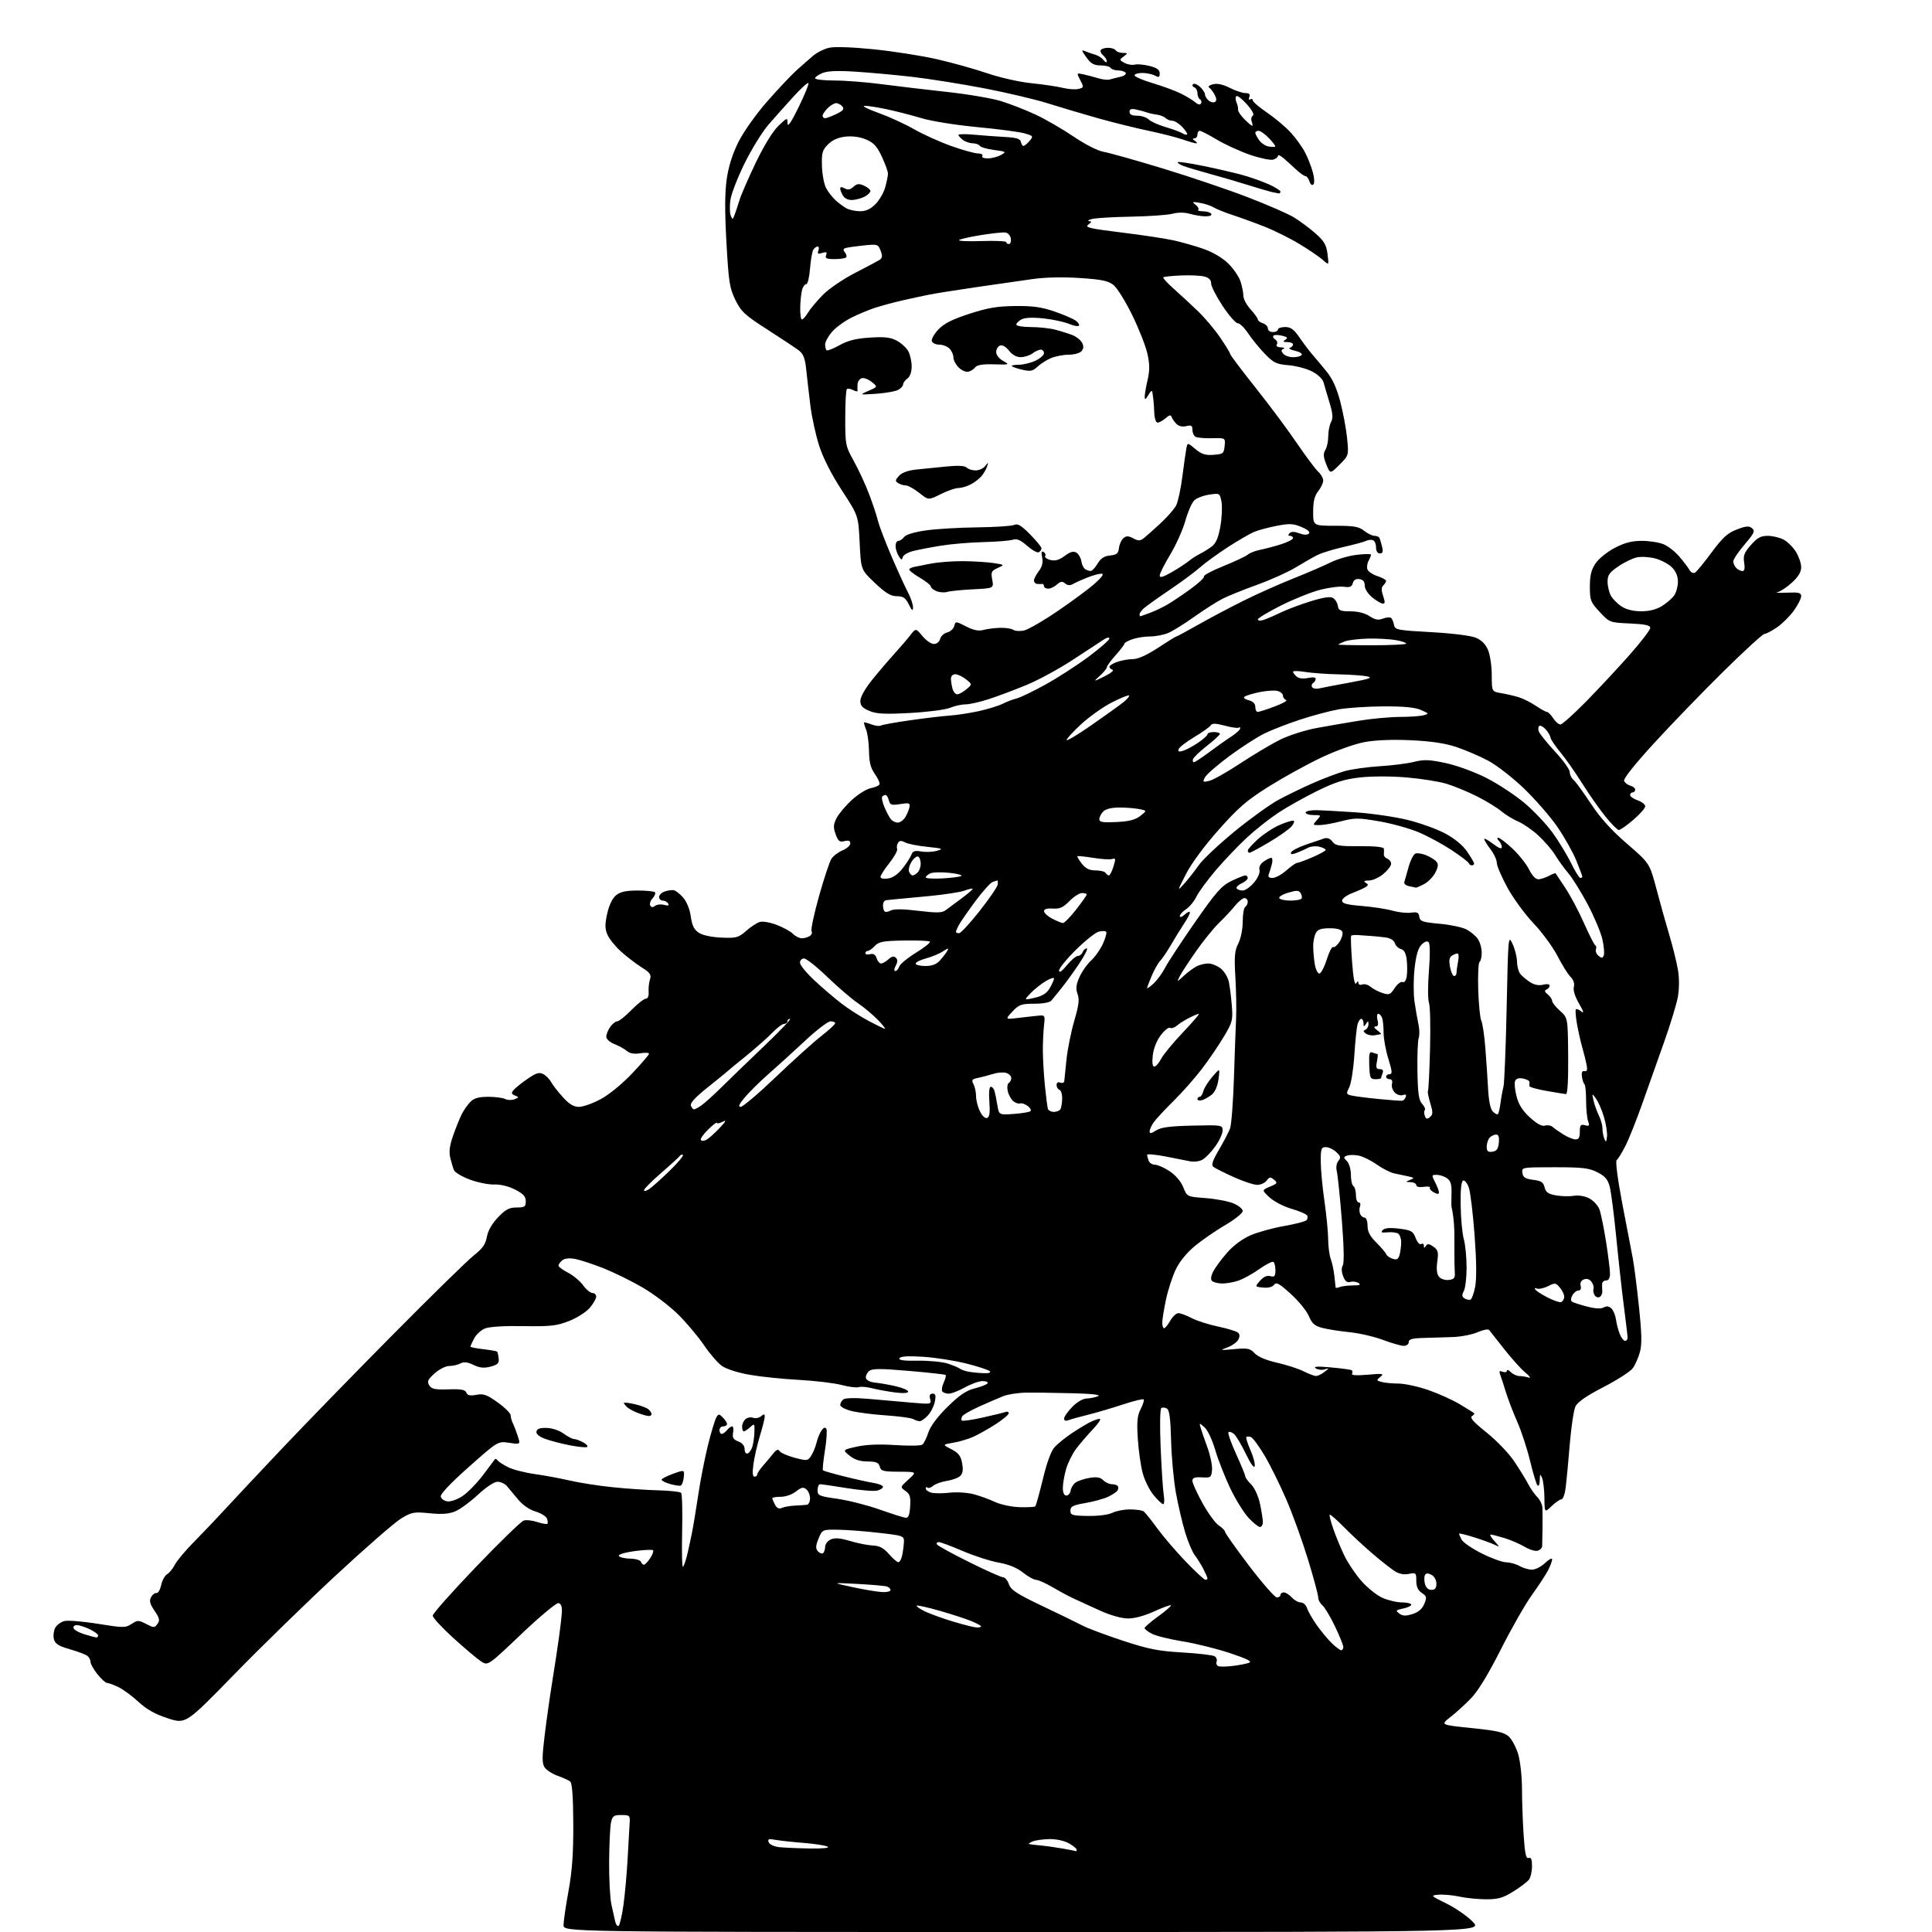 <?xml version="1.0" encoding="UTF-8" standalone="no"?>
<svg 
  version="1.1" 
  xmlns="http://www.w3.org/2000/svg" 
  xmlns:xlink="http://www.w3.org/1999/xlink" 
  xmlns:svg="http://www.w3.org/2000/svg"
  xmlns:rdf="http://www.w3.org/1999/02/22-rdf-syntax-ns#"
  xmlns:cc="http://creativecommons.org/ns#"
  xmlns:dc="http://purl.org/dc/elements/1.1/"
  viewBox="0 0 768 768"
  width="768"
  height="768"
>
<style>svg {background-color: white; }</style>"
<path stroke="none" fill="black" fill-rule="evenodd" d="M406.70,768.00C224.00,768.00 224.00,768.00 224.02,765.25C224.02,763.74 224.91,757.64 225.99,751.70C227.44,743.74 227.94,736.72 227.89,725.00C227.84,714.22 227.44,708.80 226.66,708.17C226.02,707.67 223.75,706.63 221.61,705.88C219.47,705.12 217.15,703.60 216.46,702.50C215.44,700.89 215.46,698.37 216.55,689.50C217.30,683.45 218.64,674.00 219.53,668.50C220.42,663.00 221.62,655.12 222.19,651.00C222.77,646.88 223.30,642.16 223.37,640.53C223.45,638.60 222.97,637.44 222.00,637.25C221.18,637.09 214.53,642.63 207.23,649.58C193.96,662.20 193.96,662.20 191.23,660.43C189.73,659.45 184.79,655.29 180.25,651.17C175.71,647.05 172.00,643.03 172.00,642.25C172.00,641.46 179.72,632.77 189.15,622.93C198.58,613.09 207.14,604.77 208.17,604.45C209.19,604.12 211.63,604.38 213.58,605.03C215.54,605.67 217.34,605.99 217.59,605.74C217.84,605.49 217.76,604.55 217.42,603.65C217.08,602.75 215.02,601.49 212.85,600.84C210.46,600.12 207.74,598.24 205.97,596.08C204.36,594.11 202.35,591.71 201.52,590.75C200.68,589.79 198.99,589.01 197.75,589.02C196.44,589.03 193.20,591.18 190.00,594.16C186.97,596.99 182.94,599.95 181.03,600.75C178.48,601.82 175.73,602.03 170.75,601.54C164.45,600.92 163.62,601.08 159.36,603.69C156.84,605.23 145.26,615.32 133.64,626.10C122.01,636.88 103.81,654.62 93.18,665.53C73.86,685.35 73.86,685.35 66.77,683.07C61.72,681.44 58.36,679.56 55.09,676.55C52.57,674.22 48.97,671.57 47.10,670.66C45.22,669.75 43.20,669.00 42.60,669.00C41.99,669.00 40.26,667.45 38.75,665.55C37.24,663.66 36.00,661.46 36.00,660.68C36.00,659.89 35.44,658.79 34.75,658.24C34.06,657.69 30.92,656.50 27.76,655.60C23.24,654.30 21.90,653.45 21.43,651.57C21.10,650.26 21.33,648.25 21.94,647.10C22.56,645.96 24.20,644.74 25.59,644.39C26.99,644.04 32.99,644.53 38.93,645.49C49.04,647.12 49.89,647.12 52.29,645.55C54.68,643.98 55.06,643.98 58.10,645.55C61.15,647.13 61.43,647.13 62.59,645.54C63.62,644.13 63.42,643.24 61.44,640.32C59.59,637.59 59.27,636.36 60.05,634.90C60.61,633.87 61.57,633.13 62.20,633.26C62.82,633.39 63.66,631.97 64.07,630.09C64.48,628.22 65.53,626.28 66.41,625.79C67.28,625.30 68.68,623.59 69.50,622.00C70.33,620.40 73.81,616.25 77.25,612.78C80.69,609.30 86.20,603.51 89.50,599.91C92.80,596.31 103.14,585.30 112.48,575.43C121.82,565.57 141.72,545.12 156.71,530.00C171.69,514.88 185.95,500.93 188.40,499.00C191.82,496.32 193.01,494.61 193.53,491.69C193.95,489.26 195.56,486.45 197.94,483.94C200.97,480.76 202.39,480.00 205.35,480.00C208.57,480.00 209.00,479.71 209.00,477.52C209.00,475.61 208.02,474.54 204.75,472.87C202.18,471.55 198.92,470.76 196.50,470.86C194.30,470.95 189.94,470.08 186.82,468.92C183.70,467.76 180.83,466.06 180.46,465.15C180.08,464.24 179.41,462.01 178.98,460.20C178.41,457.82 178.74,455.31 180.18,451.24C181.27,448.13 182.83,444.30 183.64,442.74C184.44,441.17 185.98,439.02 187.05,437.95C188.47,436.53 190.38,436.00 194.07,436.00C196.85,436.00 199.89,436.39 200.82,436.87C201.74,437.36 203.40,437.40 204.50,436.98C206.35,436.27 206.37,436.16 204.72,435.49C203.29,434.91 203.18,434.48 204.17,433.30C204.84,432.49 207.32,430.50 209.68,428.87C213.17,426.48 214.35,426.12 215.97,426.98C217.06,427.57 218.45,428.98 219.06,430.11C219.67,431.25 221.76,433.94 223.70,436.09C226.26,438.93 228.03,440.00 230.14,440.00C231.73,440.00 235.61,438.63 238.74,436.95C242.07,435.18 247.27,430.93 251.23,426.76C254.95,422.83 258.00,419.28 258.00,418.87C258.00,418.46 256.41,418.38 254.48,418.70C252.12,419.08 250.38,418.78 249.23,417.80C248.28,416.99 246.04,415.75 244.25,415.04C242.41,414.31 241.00,413.04 241.00,412.10C241.00,411.19 241.70,409.44 242.56,408.22C243.41,407.00 244.67,406.00 245.35,406.00C246.03,406.00 248.57,403.98 251.00,401.50C253.43,399.03 256.00,397.00 256.72,397.00C257.53,397.00 257.96,395.94 257.84,394.25C257.74,392.74 257.98,390.51 258.38,389.30C258.99,387.46 258.43,386.66 255.02,384.51C252.77,383.09 249.07,380.26 246.81,378.21C244.55,376.17 242.13,373.15 241.44,371.49C240.44,369.11 240.43,367.38 241.39,363.12C242.14,359.75 243.46,357.05 244.91,355.87C246.62,354.49 248.85,354.00 253.44,354.00C256.87,354.00 259.97,354.30 260.34,354.67C260.70,355.04 260.28,356.13 259.40,357.11C258.52,358.08 258.11,359.37 258.49,359.99C258.96,360.74 259.57,360.77 260.39,360.09C261.06,359.54 262.66,359.36 263.96,359.70C265.60,360.13 266.10,359.96 265.60,359.16C265.20,358.52 264.23,358.00 263.44,358.00C262.65,358.00 262.00,357.36 262.00,356.57C262.00,355.78 263.01,354.79 264.25,354.37C265.49,353.95 267.11,353.73 267.86,353.87C268.60,354.02 270.28,355.34 271.57,356.82C272.99,358.43 274.20,361.43 274.60,364.32C275.11,367.93 275.91,369.55 277.80,370.79C279.34,371.80 282.87,372.55 286.79,372.71C292.69,372.96 293.54,372.73 296.56,370.08C298.38,368.48 300.81,366.88 301.96,366.51C303.13,366.14 306.09,366.63 308.74,367.65C311.33,368.63 314.24,370.24 315.22,371.22C316.20,372.20 317.79,372.99 318.75,372.98C319.71,372.98 321.12,372.58 321.88,372.10C322.64,371.62 322.96,370.75 322.61,370.18C322.25,369.60 323.58,363.36 325.55,356.31C327.53,349.27 329.75,342.56 330.50,341.40C331.24,340.25 333.23,338.73 334.92,338.03C336.62,337.33 338.00,336.09 338.00,335.27C338.00,334.22 337.33,333.95 335.69,334.36C333.76,334.85 333.18,334.40 332.19,331.64C331.20,328.92 331.26,327.78 332.51,325.28C333.35,323.60 336.06,320.36 338.52,318.08C340.99,315.81 344.37,313.68 346.03,313.34C347.69,313.01 349.29,312.35 349.58,311.86C349.88,311.38 349.09,309.54 347.83,307.76C346.09,305.32 345.51,303.09 345.44,298.52C345.38,295.21 344.86,291.38 344.28,290.00C343.71,288.62 343.34,287.37 343.48,287.22C343.61,287.07 344.95,287.41 346.45,287.98C347.94,288.55 349.59,288.75 350.11,288.43C350.63,288.11 355.88,287.16 361.78,286.32C367.67,285.48 374.75,284.64 377.50,284.46C380.25,284.27 385.45,283.48 389.05,282.69C392.65,281.90 396.92,280.59 398.55,279.77C400.17,278.95 402.66,278.00 404.09,277.66C405.51,277.32 410.68,274.83 415.59,272.12C420.49,269.41 428.21,264.43 432.75,261.04C437.29,257.66 441.00,254.41 441.00,253.83C441.00,253.21 440.08,253.37 438.75,254.24C437.51,255.05 432.00,258.66 426.50,262.26C421.00,265.87 412.68,270.39 408.00,272.31C403.32,274.24 396.61,276.76 393.08,277.91C389.56,279.06 385.38,280.00 383.80,280.00C382.23,280.00 379.46,280.62 377.66,281.37C375.86,282.12 368.72,283.04 361.78,283.42C351.67,283.96 348.46,283.80 345.59,282.60C342.82,281.44 342.00,280.53 342.00,278.59C342.00,277.09 343.89,273.73 346.66,270.29C349.22,267.11 353.17,262.48 355.43,260.00C357.68,257.52 360.55,254.19 361.79,252.59C364.05,249.67 364.05,249.67 366.67,252.84C368.11,254.58 370.17,256.00 371.24,256.00C372.35,256.00 373.41,255.14 373.71,253.99C374.00,252.88 375.27,251.72 376.53,251.40C377.78,251.09 379.04,249.94 379.33,248.86C379.84,246.91 379.90,246.91 384.04,249.02C386.99,250.52 389.01,250.94 390.87,250.43C392.31,250.02 395.30,249.64 397.50,249.57C399.70,249.51 402.06,249.86 402.75,250.35C403.44,250.85 405.34,250.98 406.97,250.66C408.61,250.33 414.75,246.79 420.62,242.78C426.49,238.78 433.14,233.83 435.40,231.79C438.13,229.32 438.95,228.07 437.87,228.04C436.98,228.02 434.50,228.69 432.37,229.53C430.24,230.36 427.68,231.51 426.67,232.08C425.37,232.82 424.43,232.77 423.40,231.92C422.27,230.98 421.58,231.07 420.15,232.36C419.16,233.26 417.59,234.00 416.67,234.00C415.75,234.00 415.00,233.55 415.00,233.00C415.00,232.45 414.66,232.05 414.25,232.12C413.84,232.18 412.94,232.18 412.25,232.12C411.56,232.05 411.01,231.44 411.02,230.75C411.03,230.06 411.90,228.38 412.95,227.02C414.28,225.29 414.68,223.65 414.27,221.61C413.85,219.52 414.02,218.90 414.86,219.41C415.51,219.81 415.78,220.54 415.48,221.04C415.17,221.54 416.10,222.24 417.54,222.60C419.43,223.07 421.01,222.63 423.24,220.98C425.52,219.30 426.73,218.97 427.91,219.71C428.78,220.26 429.66,221.78 429.85,223.10C430.04,224.42 430.72,225.83 431.35,226.23C431.98,226.64 432.97,226.98 433.53,226.98C434.10,226.99 435.35,225.68 436.30,224.06C437.56,221.94 438.94,221.04 441.27,220.81C443.93,220.55 444.55,220.03 444.81,217.82C444.98,216.35 445.78,214.60 446.59,213.92C447.76,212.95 448.58,212.97 450.50,214.00C452.52,215.08 453.23,215.06 454.72,213.90C455.70,213.13 458.68,210.47 461.35,208.00C464.01,205.53 466.80,202.34 467.54,200.92C468.27,199.50 469.39,194.32 470.01,189.42C470.64,184.51 471.35,179.46 471.61,178.19C472.07,175.88 472.07,175.88 475.17,178.49C477.62,180.55 479.14,181.04 482.39,180.80C486.21,180.52 486.52,180.28 486.81,177.28C487.12,174.06 487.12,174.06 481.74,174.20C478.79,174.28 475.83,174.01 475.18,173.61C474.53,173.21 474.00,171.96 474.00,170.83C474.00,169.16 473.55,168.90 471.57,169.39C470.05,169.77 468.59,169.45 467.66,168.52C466.85,167.70 465.98,166.47 465.74,165.77C465.41,164.82 464.79,164.95 463.32,166.25C462.23,167.21 460.82,168.00 460.17,168.00C459.51,168.00 458.94,166.36 458.85,164.25C458.77,162.19 458.61,159.82 458.50,159.00C458.39,158.18 458.21,156.82 458.11,156.00C457.99,155.00 457.45,155.34 456.50,157.00C455.47,158.79 455.06,159.03 455.04,157.83C455.02,156.91 455.52,153.88 456.17,151.10C457.07,147.20 457.05,144.81 456.10,140.55C455.42,137.53 452.70,130.61 450.04,125.18C447.39,119.76 444.04,114.39 442.61,113.27C440.52,111.62 437.87,111.08 429.17,110.51C422.45,110.07 415.31,110.23 410.41,110.94C406.06,111.56 396.20,112.98 388.50,114.09C380.80,115.21 372.25,116.56 369.50,117.10C366.75,117.64 361.80,118.71 358.50,119.47C355.20,120.23 350.43,121.52 347.90,122.33C345.37,123.15 341.04,124.96 338.28,126.36C335.52,127.76 332.08,130.31 330.63,132.03C329.18,133.75 328.00,135.94 328.00,136.91C328.00,137.88 328.25,138.92 328.56,139.23C328.87,139.54 331.18,138.64 333.69,137.24C337.08,135.35 340.22,134.56 345.79,134.20C351.71,133.82 354.01,134.09 356.54,135.45C358.31,136.41 360.36,138.30 361.08,139.65C361.81,141.01 362.40,143.72 362.40,145.68C362.40,147.87 361.75,149.71 360.70,150.48C359.76,151.16 359.00,152.22 359.00,152.83C359.00,153.43 358.10,154.41 356.99,155.00C355.89,155.59 351.95,156.28 348.24,156.53C341.50,156.98 341.50,156.98 345.22,155.37C348.95,153.75 348.95,153.75 346.45,151.78C345.07,150.69 343.28,150.06 342.47,150.37C341.66,150.68 340.95,151.74 340.88,152.72C340.82,153.70 340.82,154.86 340.90,155.29C340.97,155.73 340.18,155.63 339.15,155.08C338.11,154.52 336.98,154.35 336.63,154.70C336.28,155.05 336.00,160.25 336.00,166.25C336.00,176.83 336.11,177.37 339.44,183.34C341.32,186.73 344.06,192.65 345.51,196.50C346.97,200.35 348.53,205.07 348.99,207.00C349.45,208.93 351.85,215.22 354.32,221.00C356.80,226.78 359.77,233.28 360.91,235.46C362.06,237.64 362.97,240.34 362.94,241.46C362.89,243.06 362.52,242.80 361.25,240.25C359.94,237.62 359.04,237.00 356.50,237.00C354.09,237.00 352.08,235.78 347.80,231.75C342.24,226.50 342.24,226.50 341.73,215.75C341.21,204.99 341.21,204.99 334.69,194.99C330.56,188.66 327.24,182.14 325.65,177.24C324.27,172.99 322.68,165.68 322.11,161.00C321.54,156.32 320.80,149.92 320.47,146.77C320.00,142.35 319.32,140.63 317.51,139.27C316.22,138.30 310.61,134.57 305.04,131.00C296.06,125.24 294.62,123.90 292.33,119.24C290.02,114.53 289.65,112.14 288.77,96.38C288.08,83.97 288.11,76.54 288.89,71.15C289.63,66.04 291.19,61.13 293.57,56.38C295.58,52.37 300.54,45.38 304.92,40.38C309.20,35.50 314.45,29.93 316.59,28.00C318.72,26.07 321.73,23.44 323.26,22.14C324.80,20.84 327.67,19.41 329.64,18.97C331.78,18.49 338.94,18.74 347.36,19.60C355.14,20.39 366.45,22.17 372.50,23.55C378.55,24.93 387.52,27.44 392.44,29.12C397.42,30.83 405.16,32.58 409.94,33.07C414.65,33.55 420.30,34.39 422.50,34.93C424.70,35.47 427.50,35.66 428.72,35.35C430.84,34.82 430.88,34.66 429.43,31.87C427.92,28.94 427.92,28.94 430.71,29.56C432.24,29.90 434.89,30.60 436.60,31.12C438.30,31.63 440.33,31.85 441.10,31.61C441.87,31.37 443.76,30.89 445.29,30.55C446.83,30.22 447.81,29.50 447.48,28.97C447.15,28.44 445.81,28.00 444.50,28.00C443.19,28.00 441.84,27.55 441.50,27.00C441.16,26.45 439.36,26.00 437.51,26.00C434.86,26.00 433.65,25.32 431.87,22.82C429.78,19.88 429.75,19.69 431.55,20.43C432.62,20.87 434.40,21.48 435.50,21.79C436.60,22.10 438.05,23.06 438.72,23.92C439.39,24.79 439.95,24.99 439.97,24.37C439.99,23.75 439.33,22.69 438.51,22.01C437.69,21.33 437.27,20.37 437.57,19.89C437.87,19.40 439.19,19.00 440.50,19.00C441.81,19.00 443.16,19.45 443.50,20.00C443.84,20.55 445.10,21.01 446.31,21.03C448.39,21.06 448.41,21.13 446.67,22.45C444.91,23.78 444.93,23.89 447.02,25.01C448.22,25.65 450.05,25.96 451.08,25.69C452.11,25.42 454.76,25.66 456.98,26.22C459.92,26.97 461.00,27.76 461.00,29.16C461.00,30.74 460.66,30.89 459.07,30.04C458.00,29.47 455.75,29.00 454.07,29.00C452.38,29.00 451.00,29.43 451.00,29.96C451.00,30.48 454.26,31.88 458.25,33.07C462.24,34.26 467.30,36.13 469.50,37.23C471.70,38.33 474.24,39.88 475.15,40.68C476.17,41.58 477.04,41.75 477.42,41.13C477.76,40.59 477.58,39.86 477.02,39.51C476.46,39.16 476.00,38.05 476.00,37.02C476.00,36.00 475.44,34.97 474.75,34.72C474.06,34.47 473.83,33.91 474.24,33.48C474.65,33.04 475.89,33.50 476.99,34.49C478.10,35.49 479.00,36.86 479.00,37.53C479.00,38.20 479.66,39.30 480.46,39.96C481.26,40.63 482.38,40.88 482.96,40.53C483.68,40.08 483.65,39.19 482.85,37.69C482.22,36.49 481.23,35.19 480.65,34.82C480.08,34.44 480.76,33.85 482.19,33.49C483.89,33.06 486.15,33.55 488.84,34.92C491.09,36.06 493.89,37.00 495.07,37.00C496.60,37.00 497.04,37.45 496.62,38.55C496.28,39.44 496.44,39.84 497.01,39.49C497.56,39.16 498.00,39.34 498.00,39.90C498.00,40.47 500.60,42.69 503.79,44.85C506.97,47.02 511.22,50.61 513.24,52.85C515.26,55.08 517.78,58.62 518.84,60.70C519.91,62.79 521.27,66.29 521.87,68.47C522.50,70.76 522.59,72.81 522.08,73.32C521.57,73.83 520.92,73.31 520.53,72.10C520.17,70.95 519.44,70.00 518.92,70.00C518.41,70.00 516.67,68.76 515.07,67.25C513.46,65.74 511.22,63.72 510.08,62.76C508.93,61.80 508.00,61.43 508.00,61.94C508.00,62.45 507.17,63.13 506.15,63.45C505.14,63.77 501.06,62.94 497.08,61.60C493.11,60.25 487.16,57.54 483.86,55.58C480.56,53.61 477.44,52.00 476.93,52.00C476.42,52.00 476.00,52.67 476.00,53.50C476.00,54.33 475.44,55.01 474.75,55.02C473.92,55.03 474.00,55.35 475.00,56.00C475.82,56.53 476.05,56.97 475.50,56.97C474.95,56.97 472.50,56.27 470.05,55.42C467.60,54.57 461.53,53.02 456.55,51.98C451.57,50.95 442.55,48.71 436.50,47.01C430.45,45.31 421.45,42.63 416.50,41.07C411.55,39.50 400.07,36.80 391.00,35.06C381.93,33.33 369.10,31.29 362.50,30.54C355.90,29.78 345.85,28.86 340.17,28.50C332.97,28.03 328.94,28.19 326.92,29.04C325.31,29.70 324.00,30.64 324.00,31.12C324.00,31.60 327.45,32.00 331.67,32.00C335.88,32.00 344.32,32.66 350.42,33.46C356.51,34.26 368.20,35.65 376.39,36.54C384.58,37.42 394.26,39.07 397.89,40.18C401.53,41.30 407.71,43.71 411.64,45.55C415.57,47.38 422.39,51.32 426.79,54.30C431.43,57.44 436.40,59.97 438.64,60.34C440.76,60.69 451.27,63.64 462.00,66.90C472.73,70.16 487.88,75.28 495.67,78.27C503.46,81.27 511.79,84.88 514.17,86.30C516.55,87.72 520.44,90.60 522.82,92.69C526.39,95.83 527.24,97.29 527.71,101.00C528.28,105.50 528.28,105.50 525.89,103.36C524.57,102.18 520.42,99.34 516.65,97.06C512.89,94.77 506.59,91.64 502.65,90.09C498.72,88.54 493.02,86.47 490.00,85.48C486.98,84.50 483.60,83.14 482.50,82.47C481.40,81.79 478.93,80.97 477.00,80.64C473.94,80.11 473.72,80.20 475.23,81.37C476.19,82.10 476.68,82.99 476.32,83.35C475.96,83.71 476.84,84.00 478.27,84.00C479.71,84.00 481.16,84.45 481.50,85.00C481.86,85.58 480.92,86.00 479.30,86.00C477.75,86.00 474.94,85.56 473.05,85.01C470.86,84.39 468.32,84.37 466.06,84.97C464.10,85.48 456.65,86.00 449.50,86.13C442.35,86.25 435.38,86.68 434.00,87.08C432.62,87.47 432.15,87.85 432.94,87.90C434.05,87.98 433.98,88.29 432.62,89.29C431.11,90.39 433.06,90.85 445.67,92.40C453.83,93.40 463.20,94.81 466.50,95.54C469.80,96.27 475.19,97.81 478.48,98.96C482.07,100.22 485.97,102.52 488.22,104.71C490.28,106.73 492.48,109.93 493.11,111.83C493.74,113.73 494.25,116.31 494.25,117.56C494.25,118.81 495.54,121.24 497.12,122.98C498.71,124.71 500.00,126.52 500.00,126.99C500.00,127.47 500.90,128.15 502.00,128.50C503.10,128.85 504.00,129.78 504.00,130.57C504.00,131.36 504.90,132.00 506.00,132.00C507.10,132.00 508.00,131.55 508.00,131.00C508.00,130.45 509.29,130.00 510.86,130.00C513.11,130.00 514.35,130.91 516.61,134.22C518.20,136.53 520.50,139.57 521.72,140.97C522.94,142.36 525.47,145.39 527.34,147.70C529.69,150.58 531.39,154.32 532.79,159.70C533.92,163.99 535.13,170.55 535.50,174.27C536.16,181.04 536.16,181.04 532.46,184.74C528.76,188.44 528.76,188.44 527.22,184.59C526.02,181.59 525.94,180.33 526.84,178.88C527.48,177.86 528.00,175.42 528.00,173.45C528.00,171.48 528.50,168.93 529.11,167.79C529.97,166.19 529.83,164.42 528.52,160.10C527.58,157.02 526.52,153.42 526.16,152.09C525.77,150.67 523.90,148.86 521.59,147.66C519.44,146.55 515.22,145.43 512.21,145.18C507.39,144.78 506.27,144.25 502.77,140.62C500.58,138.35 497.60,134.70 496.14,132.50C494.69,130.30 492.84,128.50 492.03,128.50C491.22,128.50 488.49,125.38 485.97,121.56C483.45,117.74 481.41,113.73 481.44,112.65C481.48,111.34 480.61,110.43 478.82,109.94C477.35,109.54 473.16,109.34 469.52,109.50C465.87,109.65 462.68,109.99 462.42,110.24C462.17,110.50 464.11,112.61 466.73,114.93C469.35,117.26 473.67,121.25 476.31,123.80C478.96,126.35 482.90,131.04 485.06,134.21C487.23,137.38 489.01,140.32 489.03,140.74C489.05,141.16 493.54,147.12 499.01,154.00C504.49,160.88 511.90,170.82 515.48,176.09C519.07,181.37 522.90,186.50 524.00,187.50C525.10,188.50 526.00,190.08 526.00,191.02C526.00,191.96 525.10,193.87 524.00,195.27C522.54,197.13 522.00,199.33 522.00,203.41C522.00,209.00 522.00,209.00 530.87,209.00C538.22,209.00 540.16,209.34 542.27,211.00C543.67,212.10 545.51,213.00 546.35,213.00C547.19,213.00 548.07,213.34 548.30,213.75C548.53,214.16 549.02,215.74 549.38,217.25C549.88,219.33 549.67,220.00 548.52,220.00C547.58,220.00 547.00,219.08 547.00,217.58C547.00,216.25 546.44,214.96 545.75,214.72C545.06,214.47 543.83,214.61 543.00,215.02C542.17,215.43 538.18,216.51 534.12,217.42C530.06,218.34 525.34,219.80 523.62,220.67C521.90,221.54 518.02,223.76 515.00,225.59C511.98,227.43 505.11,230.52 499.73,232.46C494.36,234.39 488.14,236.91 485.90,238.05C483.66,239.20 478.63,242.41 474.73,245.19C470.83,247.98 466.16,250.87 464.35,251.63C462.54,252.38 459.32,253.00 457.18,253.00C455.05,253.00 451.88,253.49 450.15,254.10C448.42,254.70 447.00,255.49 447.00,255.85C447.00,256.21 445.42,258.27 443.50,260.43C441.57,262.59 440.00,264.75 440.00,265.23C440.00,265.71 438.76,267.22 437.25,268.60C434.50,271.10 434.50,271.10 439.00,268.89C441.48,267.68 442.94,266.49 442.25,266.26C441.56,266.02 441.00,265.46 441.00,265.01C441.00,264.56 442.42,263.70 444.15,263.10C445.88,262.49 448.69,262.00 450.40,262.00C452.39,262.00 455.95,260.39 460.34,257.50C464.11,255.02 467.38,253.00 467.63,253.00C467.87,253.00 471.69,250.95 476.11,248.44C480.54,245.93 488.55,241.67 493.93,238.99C499.30,236.30 508.30,232.27 513.93,230.03C519.56,227.79 526.26,224.90 528.83,223.61C531.40,222.32 536.09,220.94 539.25,220.56C542.41,220.17 545.00,220.14 545.00,220.49C545.00,220.84 544.55,221.97 544.00,222.99C543.46,224.02 543.27,225.54 543.59,226.38C543.91,227.22 545.71,228.41 547.59,229.03C549.46,229.65 551.00,230.48 551.00,230.88C551.00,231.27 550.49,232.11 549.88,232.72C549.06,233.54 549.05,234.69 549.82,236.92C550.63,239.25 550.60,239.99 549.70,239.96C549.04,239.94 547.15,238.83 545.50,237.48C543.77,236.07 542.50,234.07 542.50,232.76C542.50,231.22 541.83,230.40 540.38,230.20C538.98,230.00 538.09,230.54 537.76,231.79C537.38,233.26 536.59,233.59 534.27,233.25C532.62,233.01 528.40,233.54 524.89,234.42C521.37,235.31 514.34,238.13 509.25,240.68C504.16,243.24 500.00,245.74 500.00,246.24C500.00,246.73 501.01,246.82 502.25,246.44C503.49,246.05 506.52,244.75 509.00,243.54C511.48,242.33 516.85,240.30 520.93,239.04C526.15,237.43 528.84,237.04 529.93,237.72C530.80,238.26 531.64,239.67 531.82,240.85C532.09,242.70 532.80,243.00 536.82,243.01C539.74,243.01 542.59,243.73 544.40,244.92C546.64,246.40 547.87,246.62 549.81,245.88C551.19,245.36 552.66,245.28 553.07,245.71C553.47,246.15 553.97,247.40 554.16,248.50C554.50,250.35 555.63,250.56 568.89,251.29C577.27,251.75 584.68,252.67 586.66,253.50C588.95,254.46 590.55,256.08 591.54,258.43C592.34,260.36 593.00,264.85 593.00,268.42C593.00,274.91 593.00,274.91 596.75,275.54C598.81,275.89 601.94,276.61 603.70,277.15C605.46,277.68 608.52,279.22 610.50,280.56C612.47,281.90 614.47,283.00 614.93,283.00C615.39,283.00 616.51,284.12 617.41,285.50C618.31,286.88 619.61,288.00 620.29,288.00C620.98,288.00 625.62,283.84 630.61,278.75C635.60,273.66 643.35,265.34 647.84,260.26C652.33,255.18 656.00,250.39 656.00,249.61C656.00,248.56 654.01,248.12 647.92,247.84C639.89,247.48 639.81,247.45 635.92,243.28C632.28,239.38 632.00,238.66 632.00,233.19C632.00,228.73 632.55,226.48 634.26,223.95C635.50,222.10 638.92,219.34 641.87,217.80C645.82,215.74 648.66,215.00 652.65,215.00C655.63,215.00 659.52,215.61 661.30,216.35C663.08,217.09 665.87,219.27 667.52,221.20C669.16,223.12 670.98,225.51 671.56,226.52C672.18,227.59 673.12,228.04 673.82,227.61C674.48,227.20 677.45,223.58 680.43,219.55C684.79,213.66 686.74,211.88 690.41,210.48C694.08,209.08 695.27,208.98 696.47,209.98C697.76,211.05 697.35,211.94 693.48,216.47C691.02,219.35 689.00,222.36 689.00,223.16C689.00,223.95 689.54,225.14 690.20,225.80C690.86,226.46 691.96,227.00 692.64,227.00C693.48,227.00 693.70,225.94 693.33,223.66C692.88,220.89 693.35,219.68 696.00,216.66C698.53,213.78 699.94,213.00 702.65,213.00C704.55,213.00 707.38,213.66 708.95,214.48C710.52,215.29 712.75,217.48 713.90,219.34C715.06,221.21 716.00,223.97 716.00,225.48C716.00,227.37 714.85,229.28 712.36,231.56C710.36,233.40 707.77,235.12 706.61,235.38C705.45,235.65 707.09,235.75 710.25,235.60C715.08,235.38 716.00,235.61 716.00,237.02C716.00,237.94 714.67,240.54 713.04,242.79C711.41,245.04 708.38,248.03 706.31,249.44C704.23,250.85 702.01,252.00 701.38,252.00C700.74,252.00 693.49,258.64 685.25,266.75C677.02,274.86 664.61,287.69 657.68,295.25C649.98,303.64 645.27,309.54 645.60,310.40C645.90,311.17 647.01,312.03 648.07,312.31C649.13,312.59 650.00,313.30 650.00,313.91C650.00,314.51 649.55,315.00 649.00,315.00C648.45,315.00 648.00,315.47 648.00,316.05C648.00,316.63 649.35,317.57 651.00,318.15C652.65,318.73 654.00,319.79 654.00,320.52C654.00,321.25 651.86,323.68 649.25,325.92C646.64,328.15 644.05,329.97 643.50,329.94C642.95,329.92 640.59,327.56 638.27,324.70C635.94,321.84 631.77,315.90 629.00,311.50C626.24,307.10 622.31,301.50 620.27,299.04C618.23,296.59 616.47,293.97 616.35,293.21C616.24,292.45 615.38,290.97 614.44,289.94C613.50,288.90 612.36,288.28 611.91,288.56C611.46,288.84 611.37,289.84 611.71,290.78C612.06,291.73 614.97,295.33 618.17,298.79C621.38,302.24 624.00,305.90 624.00,306.91C624.00,307.93 624.66,309.31 625.48,309.98C626.29,310.65 629.38,314.90 632.36,319.42C636.13,325.14 640.50,329.99 646.77,335.41C655.76,343.18 655.76,343.18 658.45,353.34C659.92,358.93 662.26,367.28 663.64,371.89C665.02,376.51 666.55,382.73 667.04,385.72C667.57,388.99 667.54,393.21 666.97,396.33C666.45,399.17 664.03,407.12 661.59,414.00C659.15,420.88 655.24,431.90 652.91,438.50C650.58,445.10 647.53,452.75 646.14,455.50C644.74,458.25 643.18,460.79 642.66,461.14C642.10,461.53 643.01,468.59 644.92,478.64C646.67,487.91 648.52,497.52 649.02,500.00C649.52,502.48 650.62,511.02 651.46,519.00C652.64,530.10 652.74,534.44 651.89,537.50C651.28,539.70 650.01,542.57 649.06,543.88C648.11,545.19 642.88,548.56 637.42,551.38C630.59,554.91 627.12,557.31 626.26,559.11C625.58,560.54 624.57,567.29 624.01,574.11C623.45,580.92 622.73,588.64 622.40,591.25C622.08,593.86 621.32,596.00 620.71,596.00C620.11,596.00 618.35,597.21 616.80,598.69C614.00,601.37 614.00,601.37 613.93,595.44C613.89,592.17 613.47,588.60 613.00,587.50C612.26,585.77 612.13,585.90 612.07,588.45C612.03,590.13 611.64,590.99 611.16,590.45C610.70,589.93 609.38,585.53 608.21,580.68C607.05,575.83 604.76,568.86 603.13,565.18C601.51,561.51 599.48,556.23 598.63,553.45C597.78,550.67 596.76,547.55 596.37,546.52C595.81,545.05 596.01,544.79 597.33,545.30C598.25,545.65 599.00,545.47 599.00,544.90C599.00,544.33 599.71,544.56 600.57,545.43C601.44,546.29 602.97,547.00 603.99,547.00C605.01,547.00 606.66,547.27 607.67,547.61C608.68,547.94 608.09,547.05 606.33,545.59C604.58,544.15 600.79,539.94 597.90,536.24C595.01,532.53 592.33,529.13 591.95,528.68C591.57,528.23 589.52,528.63 587.38,529.57C585.25,530.51 580.80,531.38 577.50,531.50C574.20,531.63 568.91,531.79 565.75,531.86C561.37,531.97 560.00,532.36 560.00,533.50C560.00,534.33 559.11,535.00 558.02,535.00C556.94,535.00 553.22,533.94 549.77,532.64C546.32,531.34 540.35,529.96 536.50,529.57C532.65,529.18 527.78,528.42 525.67,527.87C522.61,527.08 521.54,526.15 520.31,523.19C519.46,521.16 516.24,517.20 513.14,514.39C508.52,510.18 507.33,509.53 506.47,510.72C505.81,511.61 504.16,512.03 502.11,511.83C498.81,511.50 498.81,511.50 500.88,509.13C502.25,507.55 503.63,506.93 504.97,507.28C506.66,507.72 507.00,507.33 507.00,504.97C507.00,503.40 506.63,501.89 506.18,501.61C505.72,501.33 503.19,502.64 500.55,504.51C497.91,506.39 494.14,508.46 492.17,509.11C490.20,509.76 487.27,510.26 485.65,510.21C484.04,510.16 482.30,509.70 481.78,509.18C481.18,508.58 481.38,507.17 482.31,505.36C483.13,503.79 485.63,500.43 487.86,497.89C490.36,495.05 493.94,492.41 497.17,491.02C500.06,489.78 506.02,488.14 510.42,487.37C514.83,486.60 518.83,485.57 519.33,485.07C519.82,484.58 519.94,483.71 519.59,483.15C519.25,482.59 516.44,481.40 513.36,480.50C510.28,479.61 506.36,477.57 504.66,475.98C501.56,473.09 501.56,473.09 504.84,471.71C507.80,470.47 507.95,470.20 506.45,468.96C505.02,467.77 504.61,467.82 503.53,469.29C502.84,470.23 501.15,471.00 499.78,471.00C498.40,471.00 494.18,469.60 490.39,467.89C486.60,466.18 482.97,464.35 482.32,463.83C481.44,463.12 482.02,461.36 484.55,457.05C486.43,453.85 488.41,450.05 488.95,448.62C489.50,447.19 490.20,438.14 490.51,428.51C490.82,418.88 491.20,408.19 491.37,404.75C491.53,401.31 491.41,394.00 491.08,388.50C490.60,380.16 490.79,377.92 492.25,375.04C493.25,373.06 494.00,369.34 494.00,366.35C494.00,363.47 494.45,360.84 495.00,360.50C495.55,360.16 496.00,359.23 496.00,358.44C496.00,357.65 495.42,357.00 494.70,357.00C493.99,357.00 492.30,358.37 490.95,360.04C489.60,361.72 486.77,364.76 484.65,366.79C482.53,368.83 478.43,373.88 475.54,378.00C472.65,382.12 469.71,386.62 469.01,388.00C467.74,390.50 467.74,390.50 470.62,387.87C472.20,386.43 474.48,384.74 475.68,384.12C476.89,383.50 478.96,383.00 480.30,383.00C481.64,383.00 483.86,383.89 485.25,384.98C486.63,386.07 488.08,388.43 488.47,390.23C488.86,392.03 489.40,396.30 489.67,399.73C490.14,405.57 489.93,406.36 486.41,412.23C484.35,415.68 480.43,421.43 477.70,425.00C474.97,428.57 469.92,434.28 466.47,437.68C463.03,441.08 459.49,444.89 458.60,446.15C457.72,447.41 457.00,449.03 457.00,449.75C457.00,450.72 457.64,450.63 459.53,449.39C461.46,448.13 464.92,447.66 474.03,447.45C485.87,447.18 486.00,447.20 486.00,449.44C486.00,450.68 484.66,453.54 483.03,455.80C481.40,458.05 479.10,460.41 477.92,461.04C476.74,461.68 474.58,461.95 473.14,461.65C471.69,461.35 467.24,460.47 463.25,459.70C459.26,458.93 456.00,458.65 456.00,459.07C456.00,459.49 456.27,460.55 456.61,461.42C456.94,462.29 458.08,463.00 459.13,463.00C460.18,463.00 462.80,464.16 464.95,465.58C467.32,467.15 469.44,469.64 470.36,471.93C471.86,475.70 471.86,475.70 479.25,476.26C483.31,476.57 488.29,477.51 490.31,478.36C492.34,479.20 494.00,480.58 494.00,481.40C494.00,482.23 490.96,484.69 487.25,486.86C483.54,489.03 478.13,492.74 475.23,495.10C471.94,497.77 469.02,501.30 467.47,504.46C466.11,507.25 464.33,512.68 463.51,516.52C462.70,520.36 462.03,524.51 462.02,525.75C462.01,526.99 462.34,528.00 462.75,527.99C463.16,527.99 464.27,526.64 465.20,524.99C466.14,523.35 467.59,522.00 468.42,522.00C469.26,522.00 471.64,522.88 473.72,523.97C475.80,525.05 480.58,526.58 484.35,527.36C488.12,528.15 491.65,529.25 492.20,529.80C492.88,530.48 492.87,531.40 492.19,532.62C491.64,533.61 489.68,534.98 487.84,535.64C484.76,536.76 484.97,536.82 490.59,536.30C495.98,535.81 496.92,536.00 498.74,537.95C500.02,539.32 503.36,540.73 507.64,541.70C511.41,542.55 516.17,544.09 518.21,545.12C520.25,546.16 522.50,546.99 523.21,546.97C523.92,546.95 525.40,546.23 526.50,545.36C528.50,543.79 528.50,543.79 526.50,544.37C525.40,544.69 523.83,544.49 523.00,543.92C521.94,543.19 523.71,543.08 529.00,543.56C533.12,543.92 536.84,544.43 537.27,544.68C537.69,544.93 537.76,545.57 537.43,546.11C537.06,546.71 539.37,546.85 543.67,546.47C549.72,545.94 550.30,546.03 548.73,547.31C547.05,548.67 547.08,548.79 549.23,549.36C550.48,549.70 553.49,549.98 555.92,549.99C558.36,549.99 563.68,551.15 567.75,552.55C571.81,553.96 577.47,556.51 580.32,558.23C583.17,559.95 585.71,561.52 585.97,561.73C586.23,561.94 585.85,562.48 585.12,562.93C584.16,563.52 585.77,565.33 590.88,569.40C594.77,572.51 599.71,577.63 601.84,580.78C603.97,583.93 606.47,587.99 607.41,589.80C608.34,591.62 609.98,593.98 611.05,595.05C612.12,596.12 613.06,598.01 613.13,599.25C613.20,600.49 613.22,604.20 613.17,607.50C613.13,610.80 613.07,614.01 613.04,614.64C613.02,615.27 612.26,616.07 611.37,616.41C610.47,616.76 608.11,616.08 606.12,614.90C604.13,613.72 600.48,612.15 598.00,611.39C595.52,610.64 593.08,610.02 592.58,610.01C592.07,610.00 592.74,611.18 594.08,612.63C596.12,614.85 596.19,615.10 594.50,614.22C593.40,613.65 589.69,612.28 586.25,611.18C582.81,610.09 580.00,609.40 580.00,609.66C580.00,609.92 580.47,611.01 581.04,612.07C581.61,613.14 585.20,615.59 589.01,617.51C592.83,619.43 597.20,621.02 598.73,621.04C600.25,621.05 602.62,621.71 604.00,622.50C605.38,623.29 607.60,623.95 608.95,623.96C610.29,623.98 612.65,622.79 614.20,621.31C615.74,619.84 617.00,619.18 617.00,619.86C617.00,620.54 616.27,622.51 615.38,624.22C614.49,625.94 611.63,630.31 609.02,633.93C606.40,637.54 600.84,647.29 596.64,655.60C591.67,665.46 587.54,672.23 584.76,675.10C582.42,677.53 578.72,680.89 576.54,682.58C572.58,685.66 572.58,685.66 585.04,686.94C595.14,687.97 597.93,688.61 599.77,690.30C601.02,691.45 602.70,694.63 603.52,697.37C604.33,700.12 605.00,706.22 605.01,710.93C605.01,715.64 605.30,723.91 605.66,729.30C606.16,736.92 606.61,738.98 607.65,738.58C608.64,738.20 609.00,739.09 609.00,741.84C609.00,743.92 608.44,746.34 607.75,747.22C607.06,748.11 604.27,750.22 601.55,751.91C597.52,754.43 595.55,755.00 590.85,755.00C587.69,755.00 582.86,754.52 580.12,753.93C577.38,753.34 573.64,753.01 571.82,753.18C568.56,753.49 568.62,753.56 575.00,756.69C578.58,758.45 583.28,761.71 585.45,763.94C589.41,768.00 589.41,768.00 406.70,768.00zM245.90,765.56C246.37,765.27 247.24,761.54 247.83,757.27C248.43,753.00 249.19,744.55 249.51,738.50C249.84,732.45 250.20,726.15 250.30,724.50C250.49,721.70 250.26,721.50 247.01,721.50C243.94,721.50 243.44,721.86 242.88,724.50C242.53,726.15 242.19,733.12 242.14,740.00C242.09,746.88 242.49,754.52 243.03,757.00C243.57,759.48 244.25,762.53 244.54,763.79C244.82,765.05 245.44,765.85 245.90,765.56zM427.75,735.87C427.89,735.94 428.00,735.66 427.99,735.25C427.99,734.84 426.60,733.71 424.91,732.75C423.12,731.73 419.90,731.03 417.17,731.07C414.60,731.11 411.60,731.53 410.50,732.00C409.40,732.47 408.73,732.94 409.00,733.04C409.27,733.14 411.30,733.39 413.50,733.58C415.70,733.78 419.75,734.35 422.50,734.84C425.25,735.33 427.61,735.79 427.75,735.87zM322.00,734.80C327.15,734.88 329.91,734.60 329.00,734.08C328.18,733.61 323.90,732.94 319.50,732.59C315.10,732.24 310.03,731.69 308.24,731.36C305.56,730.88 305.08,731.05 305.57,732.33C305.92,733.23 307.72,734.05 309.84,734.28C311.85,734.49 317.32,734.73 322.00,734.80zM490.00,662.24C492.48,661.95 495.38,661.39 496.46,661.00C497.91,660.48 495.95,659.48 488.90,657.13C483.67,655.39 475.22,653.29 470.11,652.47C465.01,651.64 459.52,650.29 457.92,649.46C456.31,648.63 455.00,647.61 455.00,647.19C455.00,646.78 457.45,644.66 460.44,642.50C463.44,640.33 465.70,638.36 465.46,638.13C465.23,637.90 462.22,639.00 458.77,640.57C454.86,642.35 450.91,643.41 448.26,643.37C445.78,643.33 441.23,642.04 437.26,640.23C433.54,638.54 428.93,636.43 427.00,635.54C425.07,634.65 421.25,632.61 418.50,630.99C415.75,629.37 412.77,628.04 411.89,628.02C411.00,628.01 408.64,626.70 406.63,625.11C404.21,623.18 400.97,621.86 396.95,621.15C393.63,620.56 387.20,618.49 382.66,616.54C378.13,614.59 373.85,613.00 373.15,613.00C372.45,613.00 372.15,613.43 372.47,613.95C372.80,614.48 378.54,617.63 385.23,620.95C391.93,624.28 398.01,627.00 398.75,627.00C399.50,627.00 400.54,628.25 401.07,629.78C401.87,632.06 404.23,633.60 414.27,638.38C421.00,641.58 428.19,645.08 430.25,646.16C432.32,647.25 439.52,649.95 446.25,652.17C456.50,655.55 460.37,656.32 470.00,656.88C476.32,657.25 482.09,657.93 482.82,658.38C483.54,658.83 483.91,659.80 483.62,660.54C483.34,661.27 483.65,662.08 484.31,662.33C484.96,662.58 487.52,662.54 490.00,662.24zM533.15,656.00C533.62,656.00 534.00,655.42 534.00,654.72C534.00,654.02 532.50,650.31 530.66,646.47C528.82,642.64 526.57,638.88 525.66,638.13C524.75,637.37 524.00,635.94 524.00,634.95C524.00,633.96 522.17,627.15 519.92,619.82C517.68,612.50 513.80,601.77 511.30,596.00C508.81,590.23 504.94,582.42 502.71,578.65C500.48,574.89 498.04,571.57 497.29,571.28C496.53,570.99 495.70,570.96 495.44,571.22C495.19,571.48 495.91,573.80 497.05,576.39C498.20,578.97 498.97,581.85 498.77,582.79C498.55,583.84 497.18,581.94 495.22,577.88C493.46,574.24 491.33,570.69 490.49,569.99C489.64,569.29 488.67,569.00 488.33,569.34C487.99,569.68 489.35,573.55 491.35,577.94C493.36,582.33 495.00,586.33 495.00,586.82C495.00,587.32 496.07,588.80 497.37,590.11C498.74,591.49 500.22,594.74 500.87,597.80C501.49,600.71 502.00,603.98 502.00,605.05C502.00,606.12 501.49,607.00 500.87,607.00C500.25,607.00 498.22,605.39 496.36,603.42C494.50,601.44 491.22,596.16 489.07,591.67C486.92,587.17 484.22,580.31 483.08,576.41C481.93,572.46 480.05,568.47 478.85,567.41C476.71,565.53 476.69,565.53 477.26,567.50C477.57,568.60 478.79,572.15 479.97,575.38C481.14,578.61 481.97,582.66 481.80,584.38C481.52,587.31 481.27,587.49 477.75,587.28C474.89,587.11 474.00,587.44 474.00,588.66C474.00,589.54 475.80,593.52 478.01,597.52C480.22,601.51 483.14,605.52 484.51,606.41C485.88,607.31 487.00,608.46 487.00,608.96C487.00,609.47 491.30,615.53 496.55,622.44C501.81,629.35 506.76,635.00 507.55,635.00C508.35,635.00 509.00,634.55 509.00,634.00C509.00,633.45 509.61,633.00 510.35,633.00C511.08,633.00 512.50,633.90 513.50,635.00C514.50,636.10 516.11,637.00 517.09,637.00C518.07,637.00 519.18,638.01 519.57,639.25C519.95,640.49 521.67,643.50 523.38,645.93C525.10,648.37 527.80,651.63 529.40,653.18C530.99,654.73 532.68,656.00 533.15,656.00zM38.25,650.92C38.66,650.97 39.00,650.60 39.00,650.11C39.00,649.63 37.47,648.50 35.60,647.61C33.73,646.73 31.44,646.00 30.52,646.00C29.59,646.00 29.02,646.56 29.25,647.24C29.47,647.92 31.42,649.01 33.58,649.66C35.74,650.31 37.84,650.88 38.25,650.92zM388.25,646.95C389.21,646.98 390.00,646.78 390.00,646.51C390.00,646.25 388.31,645.32 386.25,644.46C384.19,643.60 378.53,641.75 373.68,640.35C368.82,638.96 364.64,638.02 364.39,638.28C364.14,638.53 365.63,639.56 367.71,640.57C369.80,641.57 374.88,643.41 379.00,644.64C383.12,645.88 387.29,646.92 388.25,646.95zM561.47,641.62C563.84,640.87 565.34,639.59 566.17,637.60C567.26,634.97 567.15,634.51 565.19,633.21C563.66,632.20 563.00,630.74 563.00,628.40C563.00,625.21 562.85,625.08 560.01,625.65C558.00,626.05 556.12,625.66 554.26,624.45C552.74,623.46 548.83,620.37 545.56,617.57C542.29,614.78 537.22,610.07 534.29,607.10C531.36,604.13 528.79,601.88 528.56,602.10C528.34,602.33 529.03,604.98 530.09,608.00C531.15,611.03 533.14,615.80 534.52,618.62C535.90,621.44 538.91,625.89 541.22,628.51C543.53,631.14 547.24,634.11 549.46,635.12C551.68,636.13 555.19,636.97 557.25,636.98C559.31,636.99 561.00,637.39 561.00,637.88C561.00,638.36 559.54,639.05 557.75,639.42C554.81,640.03 554.67,640.22 556.24,641.40C557.58,642.41 558.78,642.46 561.47,641.62zM350.75,632.88C352.54,632.95 354.00,632.60 354.00,632.11C354.00,631.62 353.40,630.98 352.66,630.70C351.92,630.41 346.63,629.94 340.91,629.64C330.50,629.09 330.50,629.09 339.00,630.93C343.68,631.93 348.96,632.81 350.75,632.88zM569.02,632.00C570.46,632.00 571.00,631.33 571.00,629.54C571.00,628.12 570.17,626.63 569.06,626.03C567.71,625.31 566.92,625.32 566.47,626.05C566.11,626.64 566.09,628.21 566.42,629.56C566.82,631.12 567.75,632.00 569.02,632.00zM479.17,628.00C479.63,628.00 480.00,627.75 480.00,627.45C480.00,627.15 479.26,625.46 478.36,623.70C477.46,621.94 475.92,619.48 474.95,618.23C473.98,616.98 472.26,612.93 471.14,609.23C470.02,605.53 468.36,598.45 467.46,593.50C466.56,588.55 465.69,579.16 465.53,572.63C465.32,564.15 464.86,560.53 463.91,559.95C463.19,559.50 462.18,559.39 461.67,559.71C461.12,560.04 461.00,566.44 461.37,575.39C461.72,583.70 462.27,592.19 462.61,594.25C462.94,596.31 462.83,597.97 462.36,597.93C461.89,597.89 460.19,596.28 458.58,594.35C456.98,592.42 455.03,588.52 454.26,585.67C453.48,582.83 452.60,576.65 452.30,571.95C451.85,565.07 452.08,562.75 453.45,560.10C454.38,558.29 454.91,556.57 454.62,556.28C454.32,555.99 450.58,556.91 446.29,558.33C442.01,559.74 435.80,561.57 432.50,562.39C429.20,563.20 425.71,564.17 424.75,564.54C423.63,564.97 423.00,564.74 423.00,563.90C423.00,563.18 424.44,561.11 426.20,559.30C428.09,557.35 430.43,555.97 431.95,555.93C433.35,555.89 435.40,555.47 436.50,555.00C437.80,554.44 434.11,554.03 426.00,553.83C419.12,553.65 410.95,553.55 407.84,553.60C404.73,553.64 400.68,554.27 398.84,554.99C397.00,555.71 392.74,557.55 389.36,559.07C385.98,560.59 382.90,562.35 382.51,562.98C382.12,563.62 382.05,564.38 382.35,564.68C382.65,564.98 386.39,564.45 390.67,563.49C394.95,562.54 399.03,561.54 399.73,561.27C400.43,561.01 401.00,561.24 401.00,561.79C401.00,562.34 398.65,564.30 395.78,566.15C392.91,567.99 388.93,570.24 386.92,571.14C384.92,572.04 381.32,573.11 378.93,573.51C374.59,574.25 374.59,574.25 378.18,576.09C381.00,577.53 381.91,578.71 382.45,581.61C382.94,584.18 382.73,585.70 381.75,586.68C380.99,587.44 378.59,588.34 376.43,588.67C374.27,589.00 371.79,589.89 370.92,590.64C370.05,591.39 369.04,591.70 368.67,591.34C368.30,590.97 368.00,591.14 368.00,591.72C368.00,592.29 369.01,593.03 370.25,593.36C371.49,593.68 374.75,593.69 377.50,593.37C380.25,593.05 384.52,593.32 387.00,593.96C389.48,594.61 393.30,596.00 395.50,597.04C397.73,598.09 402.05,599.02 405.26,599.12C408.43,599.22 411.26,599.08 411.54,598.79C411.83,598.51 413.19,593.61 414.57,587.91C416.20,581.19 417.86,576.71 419.29,575.18C420.51,573.88 423.44,571.51 425.80,569.91C428.17,568.31 431.41,566.32 433.00,565.50C434.60,564.67 436.47,564.00 437.16,564.00C437.85,564.00 436.59,565.91 434.36,568.25C432.13,570.59 429.11,574.12 427.65,576.10C426.19,578.07 424.43,581.67 423.75,584.10C423.06,586.52 422.50,589.85 422.50,591.50C422.50,593.41 423.01,594.50 423.90,594.50C424.68,594.50 425.44,593.61 425.60,592.53C425.76,591.44 426.63,590.01 427.54,589.35C428.44,588.69 430.94,587.85 433.08,587.49C435.97,587.00 437.38,587.24 438.56,588.41C439.43,589.29 440.98,590.00 442.01,590.00C443.04,590.00 444.10,590.36 444.38,590.80C444.65,591.24 444.56,592.03 444.18,592.57C443.81,593.10 442.15,594.19 440.50,594.99C438.85,595.78 434.80,596.90 431.50,597.47C426.52,598.33 425.50,598.84 425.50,600.50C425.50,602.30 426.21,602.51 432.50,602.61C436.61,602.67 440.62,602.15 442.20,601.36C443.69,600.61 446.84,600.01 449.20,600.02C451.57,600.02 453.98,600.36 454.57,600.77C455.16,601.17 457.60,604.20 460.00,607.50C462.40,610.80 467.51,616.76 471.35,620.75C475.19,624.74 478.71,628.00 479.17,628.00zM271.50,622.83C271.87,622.46 272.59,620.44 273.10,618.33C273.61,616.22 274.47,612.28 275.02,609.56C275.57,606.84 276.71,599.96 277.56,594.26C278.40,588.56 280.13,579.73 281.39,574.64C282.65,569.56 284.13,564.59 284.68,563.61C285.61,561.94 285.79,561.94 287.34,563.48C288.25,564.40 289.00,565.56 289.00,566.07C289.00,566.58 288.32,567.00 287.50,567.00C286.68,567.00 286.00,567.67 286.00,568.50C286.00,569.33 286.39,570.00 286.88,570.00C287.36,570.00 288.32,569.33 289.00,568.50C289.68,567.67 290.61,567.00 291.06,567.00C291.50,567.00 291.66,568.13 291.41,569.52C291.05,571.50 291.49,572.23 293.48,572.99C295.07,573.60 296.00,574.73 296.00,576.06C296.00,577.28 296.52,577.99 297.22,577.76C297.89,577.54 298.75,576.26 299.12,574.93C299.50,573.59 299.85,570.97 299.90,569.10C300.00,565.86 299.91,565.77 298.17,567.35C297.17,568.26 296.04,569.00 295.67,569.00C295.30,569.00 295.00,568.16 295.00,567.12C295.00,566.09 295.62,564.73 296.37,564.11C297.13,563.48 298.48,563.25 299.39,563.59C300.29,563.94 301.69,563.67 302.51,562.99C303.71,562.00 304.00,562.03 303.99,563.13C303.99,563.88 303.13,567.31 302.09,570.74C301.04,574.17 299.88,579.23 299.50,581.99C299.04,585.37 299.17,587.00 299.91,587.00C300.51,587.00 301.00,586.62 301.00,586.15C301.00,585.69 301.95,584.22 303.10,582.90C304.26,581.58 306.09,579.39 307.17,578.04C308.60,576.23 309.33,575.91 309.90,576.84C310.33,577.53 313.01,578.71 315.87,579.47C320.85,580.78 321.12,580.75 322.46,578.67C323.23,577.48 324.19,575.15 324.58,573.50C324.98,571.85 325.86,569.68 326.54,568.68C327.36,567.49 328.03,567.23 328.47,567.94C328.84,568.54 328.59,572.41 327.93,576.54C327.26,580.67 326.91,584.24 327.14,584.48C327.38,584.71 331.15,585.80 335.53,586.89C339.91,587.99 345.19,589.16 347.25,589.49C349.31,589.82 351.00,590.51 351.00,591.03C351.00,591.54 349.96,592.22 348.70,592.54C347.43,592.86 342.04,592.42 336.71,591.56C331.38,590.70 326.57,590.00 326.01,590.00C325.45,590.00 325.00,591.05 325.00,592.34C325.00,594.51 325.60,594.77 332.88,595.80C337.22,596.42 344.76,598.33 349.63,600.05C354.51,601.78 359.18,603.26 360.00,603.34C361.10,603.46 361.58,602.27 361.80,598.84C362.05,595.00 361.72,593.92 359.94,592.67C357.79,591.16 357.79,591.16 361.14,588.11C364.50,585.06 364.50,585.06 357.37,585.03C351.09,585.00 350.17,584.76 349.71,583.00C349.29,581.40 348.33,580.99 344.84,580.96C341.83,580.94 339.64,580.22 337.70,578.63C334.90,576.34 334.90,576.34 340.57,575.07C344.33,574.23 349.50,574.02 355.87,574.44C361.17,574.79 366.00,574.72 366.61,574.29C367.21,573.85 368.30,571.70 369.01,569.50C369.84,566.94 372.59,563.26 376.63,559.27C381.41,554.56 384.05,552.77 387.49,551.90C389.99,551.27 392.28,550.36 392.58,549.88C392.87,549.39 391.98,549.00 390.59,549.00C389.21,549.00 386.06,550.12 383.59,551.50C381.13,552.88 378.22,554.00 377.12,554.00C376.02,554.00 374.86,553.58 374.55,553.07C374.23,552.57 374.50,550.99 375.15,549.57C375.80,548.15 376.14,546.81 375.91,546.58C375.69,546.35 369.09,545.62 361.26,544.95C349.72,543.97 346.73,543.98 345.47,545.03C344.61,545.74 344.05,546.98 344.21,547.80C344.38,548.67 345.92,549.42 348.00,549.63C349.93,549.82 353.64,550.48 356.25,551.09C358.86,551.70 361.00,552.65 361.00,553.19C361.00,553.81 359.01,553.93 355.75,553.51C352.86,553.14 348.77,552.40 346.65,551.85C344.53,551.31 342.15,551.11 341.37,551.41C340.58,551.71 337.51,551.33 334.55,550.55C331.58,549.78 323.94,548.87 317.56,548.52C311.18,548.18 302.35,547.27 297.94,546.49C293.31,545.68 288.66,544.18 286.94,542.96C285.31,541.79 282.09,538.06 279.80,534.67C277.50,531.28 272.90,525.80 269.56,522.50C266.23,519.20 259.90,514.40 255.50,511.84C251.10,509.27 244.09,505.82 239.92,504.16C235.75,502.51 230.68,500.84 228.66,500.46C226.27,500.01 224.46,500.21 223.49,501.01C222.67,501.69 222.00,502.63 222.00,503.10C222.00,503.57 223.69,504.82 225.75,505.88C227.81,506.94 230.53,509.20 231.78,510.90C233.03,512.61 234.72,514.00 235.53,514.00C236.34,514.00 237.00,514.64 237.00,515.42C237.00,516.21 235.86,518.21 234.46,519.87C233.05,521.54 229.38,523.88 226.21,525.12C221.25,527.06 218.87,527.32 208.03,527.15C200.30,527.02 194.49,527.38 192.73,528.11C191.18,528.75 189.25,530.55 188.45,532.09C187.65,533.64 187.00,535.09 187.00,535.31C187.00,535.54 189.31,536.00 192.14,536.33C194.96,536.66 197.43,537.09 197.61,537.28C197.80,537.47 198.08,538.68 198.23,539.97C198.45,541.90 197.87,542.49 195.04,543.24C192.43,543.94 190.75,543.78 188.24,542.58C185.82,541.42 184.38,541.26 183.01,541.99C181.98,542.55 179.98,543.00 178.58,543.00C177.17,543.00 174.58,544.31 172.77,545.94C170.03,548.41 169.68,549.18 170.64,550.69C171.57,552.18 172.94,552.46 178.29,552.29C183.33,552.12 184.95,552.42 185.39,553.59C185.83,554.71 186.84,554.93 189.36,554.46C192.22,553.92 193.55,554.40 197.88,557.51C200.69,559.53 203.00,561.83 203.00,562.61C203.00,563.39 203.39,564.81 203.87,565.76C204.34,566.72 205.22,569.01 205.82,570.86C206.91,574.21 206.91,574.21 202.41,573.54C197.92,572.87 197.92,572.87 186.42,583.08C179.24,589.44 175.02,593.89 175.21,594.89C175.38,595.78 176.56,596.65 177.84,596.83C179.12,597.01 181.82,596.06 183.85,594.72C185.89,593.37 189.54,589.62 191.99,586.39C194.43,583.15 196.58,580.29 196.77,580.03C196.95,579.77 197.42,579.99 197.80,580.53C198.19,581.06 200.07,582.28 202.00,583.24C203.93,584.20 208.67,585.42 212.55,585.96C216.43,586.50 222.73,587.66 226.55,588.55C230.37,589.44 238.00,590.63 243.50,591.19C249.00,591.76 257.21,592.32 261.74,592.43C266.27,592.55 270.32,592.99 270.74,593.41C271.16,593.82 271.35,600.77 271.16,608.83C270.98,616.90 271.13,623.20 271.50,622.83zM255.97,622.00C256.41,622.00 257.53,620.84 258.46,619.41C259.40,617.99 259.90,616.57 259.59,616.25C259.27,615.94 255.97,616.09 252.26,616.59C248.35,617.12 245.71,617.92 246.00,618.50C246.28,619.05 248.27,619.53 250.44,619.58C252.61,619.62 254.56,620.18 254.78,620.83C254.99,621.47 255.53,622.00 255.97,622.00zM357.08,621.00C357.57,621.00 358.21,619.99 358.52,618.75C358.82,617.51 359.17,615.15 359.29,613.50C359.50,610.50 359.50,610.50 349.50,609.34C344.00,608.70 336.66,608.13 333.20,608.09C326.90,608.00 326.90,608.00 325.40,611.59C324.25,614.34 324.17,615.50 325.06,616.58C325.70,617.35 326.63,617.73 327.11,617.43C327.60,617.13 328.00,616.00 328.00,614.92C328.00,613.84 329.01,612.50 330.25,611.95C331.89,611.22 334.00,611.40 338.00,612.59C341.02,613.49 345.07,614.29 347.00,614.37C349.60,614.47 351.23,615.34 353.35,617.75C354.92,619.54 356.60,621.00 357.08,621.00zM310.83,599.41C311.75,599.00 314.07,598.59 316.00,598.50C317.93,598.41 320.06,598.26 320.75,598.17C321.44,598.08 322.00,596.93 322.00,595.62C322.00,594.31 321.34,592.70 320.53,592.03C319.35,591.04 318.54,591.21 316.40,592.90C314.89,594.09 312.27,595.00 310.37,595.00C308.51,595.00 307.00,595.25 307.00,595.57C307.00,595.88 307.48,597.04 308.08,598.14C308.82,599.53 309.67,599.92 310.83,599.41zM270.50,590.58C269.95,590.71 268.04,590.39 266.25,589.88C264.46,589.36 263.00,588.61 263.00,588.21C263.00,587.81 265.05,586.75 267.56,585.85C272.11,584.21 272.11,584.21 271.81,587.28C271.64,588.96 271.05,590.45 270.50,590.58zM233.39,575.20C232.90,575.47 229.80,575.17 226.50,574.53C223.20,573.89 218.80,572.74 216.72,571.97C214.26,571.06 213.05,570.04 213.25,569.04C213.47,567.95 214.68,567.54 217.36,567.62C219.50,567.69 222.42,568.67 224.04,569.87C225.62,571.04 227.50,572.02 228.21,572.04C228.92,572.05 230.57,572.67 231.89,573.39C233.20,574.12 233.87,574.93 233.39,575.20zM365.58,564.97C364.98,564.95 363.82,564.56 363.00,564.10C362.18,563.64 357.33,562.99 352.23,562.64C347.13,562.30 340.95,561.51 338.48,560.89C336.02,560.27 334.00,559.20 334.00,558.50C334.00,557.81 334.56,556.81 335.25,556.28C336.00,555.70 339.89,555.61 345.00,556.05C349.68,556.45 357.28,557.11 361.90,557.53C370.17,558.27 370.30,558.25 369.75,556.14C369.35,554.64 369.65,554.00 370.72,554.00C371.91,554.00 372.11,554.71 371.61,557.20C371.26,558.96 370.00,561.44 368.81,562.70C367.62,563.97 366.17,564.99 365.58,564.97zM257.75,562.89C257.06,562.84 255.15,562.28 253.50,561.65C251.85,561.02 249.94,559.98 249.25,559.33C248.56,558.68 248.00,557.93 248.00,557.68C248.00,557.42 249.89,557.64 252.21,558.16C254.53,558.68 257.00,559.59 257.71,560.17C258.42,560.76 259.00,561.64 259.00,562.12C259.00,562.61 258.44,562.95 257.75,562.89zM390.95,545.86C393.08,545.95 394.04,545.65 393.45,545.07C392.93,544.56 388.76,543.20 384.20,542.04C379.63,540.88 371.93,539.67 367.08,539.35C361.06,538.96 358.04,539.13 357.56,539.90C357.07,540.69 359.18,540.99 364.85,540.90C369.23,540.84 374.55,541.34 376.66,542.02C378.77,542.70 380.95,543.61 381.50,544.03C382.05,544.46 383.62,545.02 385.00,545.27C386.38,545.52 389.05,545.79 390.95,545.86zM645.98,533.00C646.54,533.00 647.00,532.47 647.00,531.83C647.00,531.19 646.35,525.68 645.56,519.58C644.76,513.49 643.39,501.07 642.50,492.00C641.61,482.93 640.44,473.81 639.90,471.75C639.14,468.84 638.04,467.55 635.00,466.00C631.67,464.30 629.11,464.00 617.97,464.00C604.95,464.00 604.86,464.01 605.18,466.25C605.44,468.04 606.30,468.60 609.46,469.00C612.66,469.40 613.53,469.98 614.00,471.99C614.46,473.95 615.43,474.63 618.54,475.18C620.72,475.57 623.91,475.64 625.63,475.35C627.48,475.04 629.97,475.45 631.74,476.36C633.38,477.21 635.19,479.16 635.78,480.70C636.36,482.24 637.54,488.02 638.42,493.54C639.29,499.07 640.00,504.81 640.00,506.29C640.00,508.03 639.46,509.00 638.50,509.00C637.67,509.00 636.95,509.56 636.88,510.25C636.82,510.94 636.84,512.25 636.93,513.16C637.02,514.08 636.57,515.15 635.94,515.54C635.30,515.93 634.38,515.64 633.90,514.88C633.42,514.12 633.21,512.98 633.44,512.35C633.67,511.71 633.32,510.45 632.65,509.54C631.88,508.49 630.80,508.14 629.64,508.58C628.50,509.02 628.02,509.96 628.33,511.14C628.63,512.29 628.29,513.00 627.44,513.00C626.69,513.00 625.60,513.87 625.03,514.94C624.35,516.22 624.33,517.09 624.99,517.49C625.54,517.83 628.20,518.68 630.92,519.39C634.13,520.22 636.43,520.34 637.53,519.72C638.69,519.07 639.64,519.21 640.60,520.17C641.36,520.93 642.16,522.90 642.38,524.53C642.59,526.16 643.26,528.74 643.86,530.25C644.46,531.76 645.41,533.00 645.98,533.00zM620.50,517.62C621.05,517.47 621.63,516.66 621.79,515.83C621.95,515.00 621.25,513.30 620.23,512.04C618.49,509.89 618.20,509.84 615.44,511.24C613.82,512.06 611.83,512.51 611.00,512.24C609.94,511.89 609.80,512.08 610.53,512.85C611.10,513.46 613.35,514.85 615.53,515.94C617.71,517.03 619.95,517.78 620.50,517.62zM584.50,516.65C585.05,516.48 585.91,514.12 586.42,511.42C587.01,508.25 586.92,500.94 586.16,490.88C585.52,482.29 584.49,473.83 583.88,472.09C583.27,470.34 582.26,469.08 581.64,469.29C580.88,469.55 580.54,472.85 580.63,479.09C580.70,484.26 581.26,490.30 581.87,492.50C582.49,494.70 582.99,499.79 582.99,503.82C583.00,507.84 582.50,512.06 581.90,513.19C581.05,514.78 581.11,515.45 582.15,516.11C582.89,516.58 583.95,516.83 584.50,516.65zM532.58,511.61C533.45,511.27 535.81,510.99 537.83,510.98C540.56,510.97 541.11,510.72 540.00,510.01C539.17,509.48 537.71,509.29 536.75,509.59C535.50,509.98 534.70,509.34 533.92,507.32C533.24,505.53 533.19,503.95 533.78,502.99C534.37,502.05 534.22,495.36 533.40,484.99C532.67,475.92 531.78,467.26 531.42,465.74C531.02,464.07 531.26,462.39 532.03,461.46C533.08,460.19 532.94,459.59 531.19,457.97C530.03,456.88 528.16,456.00 527.04,456.00C525.22,456.00 525.00,456.62 525.02,461.75C525.03,464.91 525.69,472.00 526.49,477.50C527.28,483.00 527.95,489.83 527.97,492.68C527.99,495.54 528.45,499.07 529.01,500.53C529.57,501.99 530.21,505.05 530.45,507.34C530.69,509.63 530.91,511.66 530.94,511.86C530.97,512.05 531.71,511.94 532.58,511.61zM575.91,508.80C577.99,508.56 578.46,508.01 578.31,506.00C578.20,504.62 578.13,501.02 578.15,498.00C578.16,494.98 578.15,491.15 578.13,489.50C578.10,487.85 577.89,485.15 577.67,483.50C577.44,481.85 577.16,480.27 577.04,480.00C576.92,479.73 576.90,477.33 576.99,474.67C577.12,471.02 576.71,469.49 575.33,468.45C574.32,467.69 572.48,467.05 571.22,467.03C569.03,467.00 569.00,467.10 570.47,469.95C571.31,471.57 572.00,473.39 572.00,473.99C572.00,474.77 571.43,474.77 569.97,473.99C568.86,473.39 568.16,472.55 568.42,472.13C568.68,471.71 567.57,471.56 565.95,471.79C564.19,472.05 563.00,471.78 563.00,471.11C563.00,470.50 561.99,469.97 560.75,469.93C558.61,469.86 558.60,469.82 560.50,469.04C562.33,468.30 562.27,468.18 559.75,467.61C558.24,467.28 555.76,466.75 554.25,466.45C552.74,466.14 549.62,464.56 547.32,462.94C545.02,461.31 541.77,459.70 540.10,459.37C538.43,459.04 536.34,459.04 535.46,459.38C534.00,459.94 533.99,460.14 535.43,461.57C536.32,462.46 537.00,464.82 537.00,467.01C537.00,469.14 537.45,471.16 538.00,471.50C538.55,471.84 539.00,473.44 539.00,475.06C539.00,476.68 539.50,478.00 540.11,478.00C540.72,478.00 540.95,478.68 540.64,479.50C540.32,480.32 540.32,481.68 540.64,482.50C540.95,483.32 541.75,484.00 542.41,484.00C543.08,484.00 543.61,485.41 543.62,487.25C543.63,489.63 544.58,491.44 547.16,494.00C549.09,495.93 550.86,498.00 551.09,498.62C551.32,499.23 552.46,500.03 553.63,500.40C555.28,500.91 555.89,500.55 556.36,498.78C556.70,497.53 556.98,495.29 556.99,493.81C556.99,492.33 556.44,490.77 555.75,490.35C555.06,489.92 553.15,489.71 551.50,489.87C549.17,490.10 548.76,489.90 549.67,488.96C550.48,488.13 552.54,487.96 556.22,488.42C561.04,489.02 561.72,489.41 562.75,492.14C563.39,493.84 564.36,494.90 564.95,494.53C565.53,494.17 566.01,494.47 566.02,495.19C566.03,496.21 566.21,496.22 566.81,495.27C567.42,494.31 568.09,494.37 569.77,495.55C571.65,496.86 571.87,497.70 571.34,501.53C570.93,504.50 571.16,506.49 572.03,507.54C572.76,508.41 574.47,508.97 575.91,508.80zM258.21,472.57C259.43,471.71 263.03,468.47 266.23,465.36C269.42,462.25 271.78,459.45 271.46,459.13C271.15,458.82 270.58,458.99 270.20,459.53C269.81,460.06 266.46,463.13 262.75,466.33C259.04,469.54 256.00,472.61 256.00,473.14C256.00,473.68 256.99,473.42 258.21,472.57zM593.25,457.82C594.97,457.57 595.57,456.74 595.81,454.25C596.03,452.02 595.70,451.00 594.76,451.00C594.01,451.00 592.86,451.54 592.20,452.20C591.54,452.86 591.00,454.47 591.00,455.77C591.00,457.65 591.46,458.07 593.25,457.82zM280.81,453.08C281.74,452.58 284.07,450.50 286.00,448.46C288.60,445.71 288.92,445.05 287.25,445.91C286.01,446.55 285.00,446.74 285.00,446.34C285.00,445.94 283.44,447.12 281.54,448.96C279.64,450.81 278.31,452.70 278.60,453.16C278.89,453.63 279.88,453.59 280.81,453.08zM638.81,451.82C638.98,450.35 638.44,446.86 637.61,444.06C636.78,441.27 635.36,437.98 634.44,436.74C632.79,434.50 632.79,434.51 633.46,437.50C633.83,439.15 634.78,441.81 635.57,443.40C636.36,445.00 637.00,447.33 637.00,448.57C637.00,449.82 637.34,451.66 637.75,452.67C638.38,454.21 638.55,454.07 638.81,451.82zM626.25,452.93C627.56,452.98 628.00,452.21 628.00,449.88C628.00,447.24 628.31,446.85 630.04,447.30C631.78,447.76 631.97,447.51 631.29,445.67C630.86,444.48 630.50,440.80 630.50,437.50C630.50,434.20 630.21,431.27 629.85,431.00C629.50,430.73 629.05,429.38 628.85,428.00C628.61,426.29 628.93,425.59 629.87,425.79C630.86,426.00 631.09,425.32 630.70,423.29C630.41,421.76 629.65,418.70 629.01,416.50C628.37,414.30 627.42,410.08 626.89,407.12C626.36,404.16 626.16,401.51 626.44,401.23C626.72,400.94 627.72,401.34 628.65,402.11C629.77,403.02 629.45,401.95 627.71,398.97C626.08,396.17 625.28,393.63 625.63,392.32C625.98,390.97 625.49,389.49 624.30,388.30C623.27,387.27 620.92,383.52 619.09,379.96C617.26,376.41 612.97,370.57 609.57,367.00C606.17,363.43 601.50,357.03 599.20,352.80C596.89,348.56 595.00,344.14 595.00,342.98C595.00,341.82 593.88,339.39 592.50,337.59C591.12,335.79 590.00,333.96 590.00,333.54C590.00,333.11 591.58,333.96 593.50,335.43C595.79,337.18 597.00,337.63 597.00,336.75C597.00,336.01 596.46,334.86 595.80,334.20C595.14,333.54 595.04,333.00 595.57,333.00C596.11,333.00 598.61,334.91 601.14,337.25C603.67,339.59 606.67,343.34 607.81,345.59C609.17,348.28 610.49,349.62 611.69,349.53C612.68,349.44 614.55,348.81 615.84,348.11C617.12,347.41 618.27,346.99 618.38,347.17C618.50,347.35 620.24,349.98 622.25,353.00C624.27,356.02 627.61,362.32 629.68,367.00C631.76,371.68 633.78,375.64 634.17,375.81C634.57,375.99 634.67,376.70 634.40,377.40C634.13,378.11 634.60,379.25 635.44,379.95C636.70,380.99 637.08,380.96 637.53,379.78C637.83,378.99 637.59,376.13 636.98,373.43C636.38,370.73 633.79,364.55 631.23,359.69C628.67,354.83 625.18,349.20 623.48,347.18C621.78,345.16 619.39,341.87 618.19,339.87C616.98,337.88 614.00,334.41 611.56,332.16C609.13,329.92 605.49,327.40 603.48,326.56C601.47,325.71 598.44,323.87 596.76,322.45C595.07,321.03 590.72,318.37 587.09,316.55C583.47,314.72 578.02,312.48 575.00,311.56C571.97,310.65 564.77,309.51 559.00,309.03C552.91,308.52 545.18,308.53 540.60,309.05C534.41,309.75 530.74,310.91 523.60,314.42C518.60,316.88 511.65,320.78 508.16,323.08C504.67,325.39 499.08,329.80 495.74,332.89C492.39,335.98 486.85,341.78 483.42,345.79C479.99,349.80 476.48,354.59 475.60,356.42C474.73,358.25 472.89,360.50 471.51,361.40C470.13,362.31 469.00,363.56 469.00,364.18C469.00,364.80 469.90,364.50 471.00,363.50C472.10,362.50 473.00,362.15 473.00,362.71C473.00,363.26 471.97,365.25 470.72,367.11C469.47,368.97 467.14,372.75 465.54,375.50C463.94,378.25 461.99,381.15 461.20,381.94C460.41,382.73 458.92,385.35 457.88,387.77C456.85,390.19 456.00,392.43 456.00,392.76C456.00,393.08 457.17,392.26 458.60,390.92C460.03,389.59 462.08,386.77 463.16,384.67C464.24,382.56 469.57,374.45 475.00,366.65C483.45,354.51 485.54,352.14 489.46,350.23C491.99,349.00 494.49,348.00 495.03,348.00C495.56,348.00 496.00,348.46 496.00,349.02C496.00,349.58 494.89,350.55 493.53,351.17C492.17,351.79 491.30,352.68 491.59,353.15C491.88,353.62 492.95,354.00 493.97,354.00C494.99,354.00 497.02,352.58 498.48,350.84C500.05,348.97 500.95,346.91 500.67,345.83C500.37,344.69 501.00,343.42 502.31,342.49C503.49,341.67 504.84,341.00 505.33,341.00C505.82,341.00 505.94,342.08 505.61,343.41C505.28,344.73 504.73,346.53 504.40,347.41C503.96,348.55 504.37,349.00 505.86,349.00C507.00,349.00 509.47,347.65 511.35,346.00C513.23,344.35 515.15,343.00 515.63,343.01C516.11,343.01 518.85,342.00 521.73,340.76C524.61,339.52 526.97,338.21 526.98,337.86C526.99,337.51 525.87,336.93 524.48,336.58C523.09,336.24 521.10,336.41 520.05,336.97C519.00,337.54 516.94,338.45 515.48,339.01C513.52,339.75 512.93,339.71 513.22,338.84C513.43,338.20 516.06,336.82 519.06,335.78C522.05,334.75 525.35,333.62 526.40,333.29C527.62,332.90 528.79,333.36 529.67,334.57C530.85,336.18 532.36,336.43 540.52,336.37C546.71,336.33 550.04,336.69 550.12,337.40C550.18,338.01 550.18,339.01 550.10,339.64C550.03,340.26 550.65,341.03 551.48,341.35C552.32,341.68 553.00,342.59 553.00,343.38C553.00,344.17 551.62,345.99 549.92,347.41C548.23,348.83 545.64,350.01 544.17,350.02C542.29,350.03 541.90,350.29 542.86,350.89C544.00,351.61 544.00,351.89 542.86,352.62C542.11,353.11 539.70,354.19 537.50,355.03C535.30,355.87 533.50,357.22 533.50,358.03C533.50,359.14 535.39,359.65 541.30,360.13C545.59,360.48 551.08,361.32 553.51,362.00C555.94,362.68 559.27,363.04 560.92,362.80C563.35,362.44 563.96,362.74 564.20,364.43C564.46,366.25 565.45,366.59 572.20,367.20C576.43,367.58 581.24,368.59 582.89,369.44C584.53,370.29 586.58,371.99 587.44,373.22C588.30,374.44 589.00,376.89 589.00,378.66C589.00,380.43 588.61,382.12 588.14,382.41C587.67,382.70 587.44,387.70 587.62,393.51C587.81,399.31 588.36,404.84 588.85,405.78C589.33,406.73 590.05,411.55 590.44,416.50C590.83,421.45 591.33,428.85 591.55,432.94C591.81,437.78 592.47,440.90 593.45,441.88C594.28,442.70 595.18,443.15 595.46,442.87C595.74,442.59 596.20,440.59 596.48,438.43C596.76,436.27 597.29,433.38 597.65,432.00C598.01,430.62 598.58,416.45 598.92,400.50C599.52,371.99 599.56,371.56 601.26,375.22C602.22,377.26 603.01,380.41 603.03,382.22C603.05,384.02 603.61,386.21 604.28,387.08C604.95,387.94 606.69,389.42 608.14,390.37C609.88,391.50 611.69,391.87 613.39,391.44C614.93,391.05 616.00,391.20 616.00,391.81C616.00,392.37 615.44,393.07 614.75,393.35C613.84,393.73 613.98,394.26 615.25,395.30C616.21,396.08 617.00,397.24 617.00,397.87C617.00,398.51 618.40,400.28 620.12,401.81C623.24,404.60 623.24,404.60 623.37,419.80C623.45,429.40 623.13,434.97 622.50,434.92C621.95,434.88 618.45,434.31 614.71,433.65C610.98,432.99 607.94,432.13 607.96,431.73C607.98,431.33 608.00,430.60 608.00,430.12C608.00,429.63 606.84,429.01 605.42,428.74C603.69,428.41 602.65,428.75 602.26,429.78C601.93,430.62 602.21,433.38 602.87,435.90C603.72,439.14 605.30,441.61 608.22,444.26C610.98,446.76 612.96,447.83 614.16,447.45C615.15,447.14 616.53,447.38 617.23,448.00C617.93,448.62 619.85,449.96 621.50,450.99C623.15,452.01 625.29,452.89 626.25,452.93zM392.41,444.40C393.36,444.03 393.60,442.26 393.29,437.95C393.02,434.32 393.24,432.00 393.86,432.00C394.41,432.00 395.08,432.79 395.35,433.75C395.61,434.71 396.12,437.24 396.48,439.37C397.13,443.23 397.13,443.23 403.05,442.80C406.30,442.57 409.27,442.06 409.66,441.68C410.04,441.29 409.51,440.36 408.47,439.60C407.43,438.84 406.10,438.41 405.51,438.63C404.92,438.86 403.72,438.47 402.84,437.77C401.96,437.07 400.96,435.29 400.62,433.81C400.27,432.33 400.44,430.84 401.00,430.50C401.55,430.16 402.00,429.26 402.00,428.51C402.00,427.75 401.10,426.85 400.00,426.50C398.91,426.15 396.54,426.33 394.75,426.90C392.96,427.47 390.25,428.18 388.73,428.49C386.36,428.97 386.11,429.33 386.98,430.96C387.54,432.01 388.00,434.18 388.00,435.78C388.00,437.38 388.70,440.09 389.55,441.80C390.45,443.61 391.64,444.69 392.41,444.40zM568.44,444.05C569.65,443.05 569.66,442.20 568.55,438.49C567.82,436.08 567.41,433.92 567.63,433.70C567.86,433.48 568.23,425.99 568.46,417.07C568.70,408.14 568.51,399.83 568.04,398.60C567.57,397.37 567.56,391.67 568.02,385.93C568.52,379.59 568.48,375.12 567.91,374.54C567.32,373.93 566.28,374.29 565.06,375.54C563.72,376.90 562.89,379.78 562.31,385.00C561.86,389.12 561.84,394.98 562.27,398.00C562.70,401.02 563.41,405.12 563.85,407.11C564.29,409.10 564.34,411.57 563.96,412.61C563.58,413.65 563.35,419.55 563.45,425.72C563.60,434.65 563.98,437.32 565.32,438.80C566.25,439.82 566.72,440.94 566.38,441.29C566.03,441.63 566.04,442.66 566.39,443.57C566.89,444.88 567.32,444.98 568.44,444.05zM418.91,442.00C419.99,442.00 421.16,441.54 421.51,440.99C421.85,440.43 422.18,438.54 422.23,436.79C422.27,435.04 421.79,433.43 421.16,433.22C420.52,433.01 420.00,432.15 420.00,431.31C420.00,430.37 420.57,430.01 421.50,430.36C422.32,430.68 423.03,430.39 423.07,429.72C423.11,429.05 423.51,425.12 423.96,421.00C424.41,416.88 425.81,409.97 427.07,405.66C428.86,399.57 429.14,397.22 428.35,395.13C427.57,393.06 427.74,391.51 429.07,388.47C430.03,386.28 432.11,383.31 433.71,381.85C435.30,380.40 437.44,377.35 438.46,375.09C439.48,372.83 440.04,370.71 439.70,370.37C439.37,370.03 438.04,370.02 436.76,370.35C435.48,370.67 431.41,373.91 427.71,377.55C424.02,381.19 421.00,384.90 421.00,385.81C421.00,386.89 422.06,386.17 424.07,383.73C425.76,381.68 427.74,380.00 428.47,380.00C429.19,380.00 430.05,379.32 430.36,378.50C430.68,377.68 431.42,377.00 432.01,377.00C432.59,377.00 431.18,379.81 428.87,383.25C426.56,386.69 423.38,391.07 421.80,393.00C420.22,394.93 418.48,397.06 417.93,397.75C417.33,398.49 414.56,399.00 411.15,399.00C405.97,399.00 405.07,399.32 402.44,402.13C399.50,405.27 399.50,405.27 405.00,404.61C408.02,404.25 411.62,403.85 413.00,403.73C415.36,403.51 415.47,403.73 415.02,407.50C414.76,409.70 414.55,414.20 414.55,417.50C414.56,420.80 414.92,427.10 415.36,431.50C415.80,435.90 416.34,440.06 416.55,440.75C416.76,441.44 417.82,442.00 418.91,442.00zM275.88,441.00C276.25,441.00 277.60,440.27 278.88,439.37C280.16,438.48 283.76,435.21 286.89,432.12C290.01,429.03 297.64,421.66 303.84,415.75C310.04,409.84 314.64,405.00 314.06,405.00C313.48,405.00 313.00,405.45 313.00,406.00C313.00,406.55 312.41,407.00 311.70,407.00C310.98,407.00 308.84,408.61 306.95,410.58C305.05,412.54 300.35,416.70 296.50,419.82C292.65,422.94 289.27,425.72 289.00,426.00C288.73,426.28 285.25,429.10 281.29,432.27C276.44,436.14 274.26,438.51 274.64,439.51C274.96,440.33 275.52,441.00 275.88,441.00zM294.42,440.00C295.29,440.00 301.58,434.66 308.40,428.13C315.22,421.61 323.33,414.30 326.40,411.90C329.48,409.49 332.00,407.18 332.00,406.76C332.00,406.34 331.16,406.00 330.14,406.00C329.11,406.00 324.50,409.53 319.89,413.85C315.27,418.16 308.85,424.01 305.60,426.84C302.36,429.67 298.16,433.79 296.27,435.99C293.82,438.86 293.29,440.00 294.42,440.00zM477.75,437.35C476.79,437.61 476.00,437.40 476.00,436.91C476.00,436.41 476.40,436.00 476.89,436.00C477.38,436.00 478.04,434.99 478.35,433.75C478.67,432.51 480.29,429.93 481.95,428.00C484.98,424.50 484.98,424.50 484.37,429.00C483.98,431.85 482.97,434.12 481.63,435.20C480.46,436.13 478.71,437.10 477.75,437.35zM557.44,437.55C557.95,437.45 558.58,436.77 558.82,436.03C559.12,435.13 558.74,434.89 557.67,435.30C556.78,435.64 555.33,435.19 554.45,434.31C553.57,433.42 553.06,431.87 553.33,430.85C553.63,429.70 553.28,429.00 552.41,429.00C551.63,429.00 551.00,428.55 551.00,428.00C551.00,427.45 551.63,427.00 552.40,427.00C553.53,427.00 553.44,425.88 551.90,420.91C550.85,417.56 550.00,412.87 550.00,410.49C550.00,408.11 549.73,405.45 549.39,404.58C549.06,403.71 548.38,403.00 547.87,403.00C547.37,403.00 547.24,404.12 547.59,405.50C548.03,407.24 547.80,408.01 546.86,408.03C545.96,408.05 546.16,408.57 547.44,409.53C548.51,410.34 549.18,411.03 548.94,411.07C548.70,411.12 547.60,411.32 546.49,411.53C545.38,411.74 543.81,411.45 542.99,410.88C541.87,410.10 541.81,409.72 542.75,409.34C543.44,409.06 543.99,408.08 543.98,407.17C543.97,405.73 543.84,405.70 543.00,407.00C542.17,408.28 542.03,408.25 542.02,406.75C542.01,405.79 541.60,405.00 541.12,405.00C540.63,405.00 539.96,406.01 539.62,407.25C539.29,408.49 538.72,414.00 538.37,419.50C538.01,425.00 537.10,430.73 536.35,432.23C535.06,434.77 535.12,434.99 537.24,435.49C538.48,435.78 543.33,436.41 548.00,436.87C552.67,437.34 556.92,437.64 557.44,437.55zM546.75,429.00C544.71,429.00 544.48,428.48 544.30,423.41C544.14,418.77 544.36,417.93 545.64,418.41C546.48,418.74 547.34,419.00 547.56,419.00C547.77,419.00 547.68,420.35 547.35,422.00C546.87,424.41 547.09,425.00 548.48,425.00C549.65,425.00 550.02,425.51 549.61,426.58C549.27,427.45 549.00,428.35 549.00,428.58C549.00,428.81 547.99,429.00 546.75,429.00zM458.84,424.00C459.45,424.00 460.66,422.63 461.53,420.95C462.40,419.27 466.29,414.54 470.18,410.45C474.07,406.35 476.95,403.00 476.58,403.00C476.21,403.00 474.46,403.73 472.70,404.62C470.94,405.51 468.74,406.91 467.81,407.72C466.89,408.53 465.68,408.92 465.13,408.58C464.58,408.24 462.92,409.55 461.44,411.49C459.81,413.63 458.55,416.78 458.25,419.51C457.92,422.42 458.13,424.00 458.84,424.00zM351.84,409.00C352.14,409.00 350.84,407.38 348.95,405.40C347.05,403.43 343.48,400.43 341.00,398.75C338.52,397.07 333.06,392.38 328.86,388.34C324.67,384.31 320.50,381.00 319.61,381.00C318.73,381.00 318.00,381.76 318.00,382.69C318.00,383.62 320.59,386.79 323.75,389.73C326.91,392.67 331.75,396.81 334.50,398.93C337.25,401.04 342.15,404.18 345.39,405.89C348.63,407.60 351.53,409.00 351.84,409.00zM411.33,396.63C414.50,395.89 416.13,394.83 417.34,392.73C418.25,391.14 419.00,389.44 419.00,388.95C419.00,388.47 417.52,388.94 415.71,390.01C413.90,391.07 411.20,393.23 409.70,394.79C406.97,397.64 406.97,397.64 411.33,396.63zM554.38,392.80C555.42,391.20 556.84,390.11 557.53,390.37C558.32,390.68 558.95,389.79 559.21,388.03C559.44,386.48 559.43,383.53 559.19,381.48C558.89,378.93 558.17,377.60 556.91,377.27C555.90,377.00 554.80,375.95 554.48,374.93C554.11,373.77 552.68,372.91 550.69,372.64C548.94,372.41 546.38,372.15 545.00,372.07C543.62,372.00 541.38,371.83 540.00,371.72C538.62,371.60 537.33,371.73 537.11,372.00C536.90,372.27 537.06,376.95 537.47,382.39C537.94,388.73 538.52,391.78 539.09,390.89C539.69,389.94 539.97,389.89 539.98,390.72C539.99,391.40 540.68,391.68 541.54,391.35C542.38,391.02 543.85,391.43 544.79,392.25C545.73,393.07 547.85,394.18 549.50,394.72C552.21,395.61 552.68,395.43 554.38,392.80zM578.05,388.00C578.57,388.00 579.00,387.38 579.00,386.62C579.00,385.87 579.28,383.84 579.62,382.12C579.97,380.41 579.86,379.01 579.38,379.02C578.89,379.02 577.88,379.42 577.12,379.91C576.13,380.53 575.93,381.82 576.41,384.39C576.79,386.38 577.52,388.00 578.05,388.00zM524.45,387.00C525.10,387.00 526.42,384.51 527.38,381.48C528.33,378.44 529.49,376.19 529.95,376.47C530.41,376.75 531.54,375.83 532.47,374.41C533.39,373.00 533.91,371.20 533.61,370.42C533.25,369.48 531.53,369.00 528.57,369.00C525.14,369.00 523.82,369.46 523.04,370.93C522.47,372.00 522.00,374.36 522.01,376.18C522.02,378.01 522.30,381.19 522.64,383.25C522.98,385.31 523.80,387.00 524.45,387.00zM355.90,386.00C356.43,386.00 357.12,385.21 357.44,384.25C357.75,383.29 360.76,380.80 364.13,378.71C367.50,376.63 369.98,374.65 369.65,374.31C369.31,373.98 364.67,373.78 359.32,373.87C351.07,374.02 349.33,374.34 347.76,376.02C346.75,377.11 345.49,378.00 344.96,378.00C344.43,378.00 344.00,378.41 344.00,378.91C344.00,379.40 344.86,379.59 345.90,379.31C347.22,378.97 348.01,379.47 348.47,380.91C348.84,382.06 349.63,383.00 350.24,383.00C350.85,383.00 352.18,382.25 353.19,381.32C354.51,380.13 355.36,379.96 356.12,380.72C356.87,381.47 356.86,382.40 356.06,383.89C355.39,385.14 355.32,386.00 355.90,386.00zM367.83,384.00C370.53,384.00 372.25,383.34 373.68,381.75C374.79,380.51 376.09,378.82 376.56,378.00C377.26,376.78 376.95,376.81 374.87,378.17C373.47,379.09 370.45,380.34 368.16,380.96C365.87,381.57 364.00,382.51 364.00,383.04C364.00,383.57 365.72,384.00 367.83,384.00zM381.25,370.96C381.94,370.94 385.61,366.97 389.41,362.14C393.22,357.31 396.44,352.60 396.58,351.68C396.71,350.76 396.67,350.00 396.49,350.00C396.31,350.00 395.43,350.28 394.53,350.63C393.63,350.97 390.50,354.48 387.59,358.42C384.68,362.36 381.78,366.55 381.15,367.73C380.52,368.90 380.00,370.12 380.00,370.43C380.00,370.75 380.56,370.98 381.25,370.96zM422.51,366.93C423.07,366.97 425.43,364.56 427.76,361.58C430.09,358.59 432.00,355.89 432.00,355.58C432.00,355.26 431.15,355.00 430.12,355.00C429.08,355.00 426.83,356.44 425.11,358.20C422.61,360.75 421.26,361.36 418.49,361.17C416.19,361.02 415.01,361.37 415.02,362.22C415.04,362.92 416.50,364.26 418.27,365.18C420.05,366.10 421.96,366.89 422.51,366.93zM354.11,361.94C355.34,361.28 359.00,361.32 365.04,362.06C372.37,362.95 374.46,362.91 375.89,361.83C376.87,361.10 379.76,358.96 382.32,357.07C384.88,355.18 386.81,353.48 386.62,353.29C386.43,353.10 384.99,353.43 383.42,354.03C381.85,354.63 375.60,355.59 369.53,356.18C363.46,356.76 357.38,357.34 356.00,357.46C354.62,357.59 352.94,357.76 352.25,357.84C351.56,357.93 351.00,358.82 351.00,359.83C351.00,360.84 351.28,361.95 351.63,362.30C351.98,362.65 353.09,362.49 354.11,361.94zM513.00,358.00C515.14,358.00 517.10,357.64 517.38,357.20C517.65,356.76 517.48,355.78 517.01,355.02C516.31,353.88 515.45,353.85 512.05,354.87C509.79,355.54 508.21,356.53 508.53,357.05C508.85,357.57 510.86,358.00 513.00,358.00zM470.68,351.36C472.23,349.63 474.85,346.30 476.50,343.97C478.15,341.63 484.60,335.55 490.83,330.46C497.06,325.36 504.94,319.70 508.33,317.88C511.72,316.05 517.88,313.07 522.00,311.26C526.12,309.44 531.75,307.32 534.50,306.54C537.25,305.77 543.55,304.89 548.50,304.58C553.45,304.28 559.60,303.49 562.18,302.84C566.04,301.86 568.21,301.95 574.68,303.33C579.10,304.28 586.12,306.84 590.84,309.23C595.42,311.56 602.27,316.06 606.05,319.24C609.83,322.43 614.92,327.84 617.36,331.26C619.80,334.69 623.06,340.09 624.61,343.25C626.15,346.41 627.77,349.00 628.21,349.00C628.64,349.00 629.00,348.77 629.00,348.48C629.00,348.19 627.91,345.29 626.58,342.02C625.26,338.75 621.84,332.70 619.00,328.59C616.15,324.47 610.15,317.60 605.66,313.30C601.17,309.01 594.80,304.08 591.50,302.34C588.20,300.59 582.58,298.19 579.00,296.98C574.46,295.46 569.00,294.64 560.89,294.26C553.43,293.91 546.83,294.18 542.39,295.00C538.44,295.74 531.09,298.37 525.17,301.18C519.49,303.87 510.11,309.05 504.33,312.67C495.58,318.17 492.24,321.05 484.41,329.89C478.71,336.31 473.58,343.26 471.42,347.50C467.94,354.32 467.92,354.42 470.68,351.36zM562.80,352.86C562.63,352.79 561.46,352.53 560.19,352.29C558.92,352.04 558.04,351.32 558.23,350.67C558.43,350.03 559.19,347.32 559.93,344.66C560.67,342.01 561.90,339.59 562.66,339.30C563.42,339.01 565.36,339.32 566.98,339.99C568.61,340.67 570.43,341.81 571.03,342.54C571.84,343.51 571.71,344.66 570.55,346.91C569.68,348.59 567.65,350.65 566.03,351.48C564.42,352.32 562.96,352.94 562.80,352.86zM353.01,349.21C354.96,348.93 357.00,347.50 358.84,345.14C360.40,343.14 361.96,340.69 362.32,339.70C362.83,338.29 363.68,338.03 366.24,338.48C368.03,338.79 370.85,338.66 372.50,338.19C375.14,337.44 374.67,337.26 368.60,336.63C364.81,336.24 360.82,335.44 359.73,334.85C358.26,334.07 357.54,334.12 356.97,335.06C356.54,335.75 356.38,336.84 356.63,337.47C356.87,338.11 355.48,340.62 353.55,343.06C351.61,345.50 350.02,347.98 350.01,348.58C350.00,349.21 351.25,349.47 353.01,349.21zM374.25,349.20C377.69,349.04 381.18,348.61 382.00,348.26C382.82,347.91 380.80,347.33 377.50,346.98C374.20,346.62 370.71,346.72 369.75,347.20C368.79,347.68 368.00,348.39 368.00,348.79C368.00,349.18 370.81,349.37 374.25,349.20zM362.77,348.00C363.23,348.00 364.14,347.46 364.80,346.80C365.46,346.14 366.00,344.59 366.00,343.36C366.00,342.13 365.57,340.85 365.04,340.53C364.52,340.20 363.34,341.07 362.43,342.46C361.52,343.85 361.04,345.66 361.36,346.49C361.68,347.32 362.31,348.00 362.77,348.00zM440.81,348.00C441.20,348.00 442.01,346.41 442.61,344.48C443.58,341.40 443.51,341.02 442.11,341.47C441.22,341.75 437.83,341.54 434.56,341.01C431.30,340.48 428.48,340.19 428.30,340.37C428.12,340.55 428.91,341.89 430.06,343.35C431.58,345.28 433.06,346.00 435.51,346.00C437.37,346.00 439.16,346.45 439.50,347.00C439.84,347.55 440.43,348.00 440.81,348.00zM585.08,344.00C584.58,344.00 584.02,343.60 583.83,343.10C583.65,342.61 580.58,340.27 577.00,337.90C573.42,335.54 567.53,332.35 563.90,330.83C560.28,329.30 553.22,327.35 548.21,326.48C540.00,325.07 538.54,325.06 533.17,326.46C529.89,327.31 525.97,328.00 524.45,328.00C521.75,328.00 521.73,327.95 523.50,326.00C525.27,324.04 525.25,324.00 522.15,324.00C520.42,324.00 519.00,323.55 519.00,323.00C519.00,322.45 520.91,322.03 523.25,322.06C525.59,322.10 532.67,322.49 539.00,322.92C545.33,323.36 554.55,324.71 559.50,325.92C564.45,327.13 571.19,329.56 574.47,331.31C578.24,333.33 581.45,335.97 583.19,338.50C584.70,340.70 585.95,342.84 585.97,343.25C585.99,343.66 585.59,344.00 585.08,344.00zM496.69,339.00C496.31,339.00 496.00,338.60 496.00,338.12C496.00,337.63 497.84,335.57 500.08,333.55C502.32,331.52 506.22,328.98 508.74,327.90C511.25,326.82 513.72,326.07 514.22,326.24C514.72,326.41 514.31,327.47 513.32,328.60C512.32,329.73 508.32,332.53 504.44,334.83C500.56,337.12 497.07,339.00 496.69,339.00zM356.88,327.00C357.78,327.00 359.11,326.05 359.84,324.89C360.56,323.72 361.32,321.92 361.52,320.88C361.85,319.20 361.44,319.07 357.89,319.63C354.36,320.20 353.82,320.02 353.33,318.14C353.02,316.96 352.44,316.00 352.05,316.00C351.66,316.00 351.05,316.28 350.71,316.63C350.36,316.97 350.75,318.85 351.56,320.80C352.38,322.75 353.54,324.94 354.14,325.67C354.75,326.40 355.98,327.00 356.88,327.00zM443.82,326.77C448.86,326.52 451.33,325.89 453.30,324.34C455.96,322.24 455.96,322.24 452.86,321.62C451.15,321.28 447.59,321.00 444.95,321.00C441.91,321.00 439.56,321.58 438.57,322.57C437.71,323.44 437.00,324.81 437.00,325.63C437.00,326.82 438.31,327.04 443.82,326.77zM480.70,310.41C482.24,310.05 487.77,306.93 493.00,303.48C498.23,300.03 505.32,295.80 508.77,294.08C512.22,292.35 518.75,290.26 523.27,289.42C527.80,288.58 535.55,287.25 540.50,286.45C545.45,285.66 552.65,285.00 556.50,284.99C560.35,284.98 564.56,284.69 565.86,284.34C568.13,283.73 568.09,283.66 564.86,282.23C562.49,281.19 558.07,280.76 549.90,280.80C543.52,280.83 535.49,281.37 532.05,281.99C528.61,282.61 521.79,284.43 516.89,286.04C511.99,287.64 505.59,290.12 502.67,291.55C499.74,292.98 493.47,297.02 488.74,300.52C484.01,304.02 479.63,307.82 479.01,308.97C477.98,310.91 478.10,311.02 480.70,310.41zM474.57,303.00C474.98,303.00 477.61,301.29 480.41,299.19C483.21,297.10 487.18,294.28 489.24,292.94C491.30,291.60 492.99,290.09 492.99,289.58C493.00,289.08 492.75,288.92 492.44,289.23C492.13,289.54 489.66,289.20 486.94,288.48C483.15,287.48 481.82,287.46 481.25,288.37C480.84,289.02 477.93,291.09 474.78,292.97C471.64,294.85 468.83,297.00 468.54,297.76C468.15,298.78 468.59,298.96 470.26,298.47C471.49,298.10 474.19,296.66 476.25,295.26C478.31,293.87 480.00,292.34 480.00,291.86C480.00,291.39 481.12,291.00 482.50,291.00C483.88,291.00 484.97,291.34 484.93,291.75C484.88,292.16 482.56,294.30 479.75,296.50C476.95,298.70 474.47,301.06 474.25,301.75C474.02,302.44 474.17,303.00 474.57,303.00zM433.80,288.31C439.19,284.56 444.88,280.48 446.45,279.24C448.02,277.99 449.08,276.75 448.81,276.48C448.54,276.20 445.46,277.45 441.96,279.24C438.47,281.03 432.99,284.91 429.80,287.86C426.61,290.80 424.00,293.64 424.00,294.17C424.00,294.69 428.41,292.06 433.80,288.31zM499.96,283.00C500.49,283.00 503.53,282.03 506.71,280.83C509.90,279.64 511.94,278.48 511.25,278.25C510.56,278.02 510.00,277.25 510.00,276.53C510.00,275.82 509.02,274.98 507.83,274.66C506.63,274.35 503.37,274.57 500.58,275.15C497.78,275.74 495.13,276.56 494.68,276.98C494.22,277.40 495.01,278.04 496.43,278.39C498.11,278.81 499.00,279.72 499.00,281.02C499.00,282.11 499.43,283.00 499.96,283.00zM380.51,276.00C381.21,276.00 382.84,275.11 384.14,274.01C386.50,272.03 386.50,272.03 384.00,270.04C382.62,268.94 380.71,268.03 379.75,268.02C378.74,268.01 378.01,268.74 378.01,269.75C378.02,270.71 378.30,272.51 378.63,273.75C378.96,274.99 379.81,276.00 380.51,276.00zM524.36,273.66C525.54,273.39 530.99,272.34 536.48,271.34C544.45,269.88 545.86,269.38 543.48,268.87C541.84,268.52 536.67,268.16 532.00,268.06C527.33,267.96 521.36,267.53 518.75,267.10C516.14,266.67 514.00,266.64 514.00,267.04C514.00,267.43 514.66,268.30 515.46,268.97C516.35,269.71 518.10,269.92 519.96,269.51C521.80,269.11 523.00,269.24 523.00,269.86C523.00,270.42 522.54,271.16 521.98,271.51C521.42,271.86 521.25,272.59 521.59,273.15C521.94,273.71 523.18,273.94 524.36,273.66zM545.50,256.50C552.92,256.50 559.00,256.20 559.00,255.84C559.00,255.47 557.09,254.84 554.75,254.44C552.41,254.03 547.48,253.77 543.79,253.86C540.10,253.95 535.94,254.45 534.54,254.98C533.14,255.52 532.00,256.07 532.00,256.23C532.00,256.38 538.07,256.50 545.50,256.50zM453.25,244.98C453.39,244.98 455.07,244.39 457.00,243.67C458.93,242.96 462.02,241.50 463.87,240.44C465.73,239.37 469.91,236.57 473.16,234.22C476.42,231.87 478.86,229.59 478.59,229.15C478.32,228.71 481.79,226.86 486.30,225.04C490.81,223.22 495.18,221.17 496.00,220.48C496.82,219.79 499.07,218.92 501.00,218.54C502.93,218.17 506.64,217.18 509.25,216.35C511.86,215.52 514.00,214.43 514.00,213.92C514.00,213.41 513.46,213.00 512.80,213.00C511.97,213.00 511.92,212.68 512.64,211.96C513.35,211.25 514.55,211.26 516.50,212.00C518.32,212.69 519.67,212.73 520.29,212.11C520.92,211.48 519.89,210.56 517.38,209.50C514.08,208.11 512.61,208.04 507.50,209.03C504.20,209.67 500.15,210.76 498.50,211.45C496.85,212.14 492.16,214.87 488.07,217.51C483.99,220.16 479.04,223.76 477.07,225.51C475.11,227.26 469.68,231.28 465.00,234.45C460.32,237.62 455.71,240.91 454.75,241.76C453.79,242.61 453.00,243.69 453.00,244.15C453.00,244.62 453.11,244.99 453.25,244.98zM652.38,242.99C655.59,243.00 658.42,242.29 660.63,240.92C662.49,239.77 664.68,237.87 665.50,236.70C666.33,235.52 667.00,233.06 667.00,231.23C667.00,229.06 666.17,227.08 664.61,225.52C663.30,224.21 660.34,222.63 658.03,222.01C655.72,221.39 652.41,221.19 650.67,221.57C648.92,221.95 645.59,223.57 643.25,225.18C639.72,227.60 639.01,228.64 639.04,231.30C639.05,233.06 639.65,235.54 640.35,236.81C641.06,238.08 642.95,239.99 644.57,241.05C646.45,242.30 649.24,242.99 652.38,242.99zM376.50,235.30C375.40,235.64 373.49,235.50 372.25,234.99C371.01,234.48 370.00,233.64 370.00,233.13C370.00,232.61 367.94,230.98 365.42,229.51C362.90,228.03 361.12,226.55 361.45,226.22C361.78,225.88 362.61,225.50 363.28,225.38C363.95,225.25 366.92,224.66 369.89,224.07C372.85,223.48 378.70,223.03 382.89,223.07C387.07,223.11 392.50,223.45 394.95,223.82C399.41,224.50 399.41,224.50 396.60,225.78C394.09,226.92 393.86,227.42 394.43,230.45C395.06,233.85 395.06,233.85 386.78,234.26C382.23,234.49 377.60,234.96 376.50,235.30zM465.75,227.46C468.36,225.96 471.40,223.98 472.50,223.07C473.60,222.16 475.62,220.85 477.00,220.16C478.38,219.47 480.52,218.14 481.76,217.19C483.37,215.97 484.33,213.70 485.12,209.23C485.72,205.79 485.92,201.40 485.56,199.48C484.91,196.02 484.87,196.00 480.70,196.62C478.39,196.96 475.71,197.99 474.75,198.90C473.78,199.81 472.18,203.47 471.19,207.03C470.20,210.59 467.50,216.62 465.19,220.44C462.89,224.25 461.00,228.01 461.00,228.78C461.00,229.81 462.29,229.45 465.75,227.46zM358.82,221.55C358.57,222.75 358.24,222.64 357.25,221.05C356.56,219.94 356.00,218.12 356.00,217.01C356.00,215.91 356.51,215.00 357.14,215.00C357.77,215.00 358.78,214.31 359.40,213.46C360.08,212.53 363.47,211.51 368.01,210.85C372.13,210.26 381.35,209.71 388.50,209.63C395.65,209.55 402.27,209.11 403.22,208.65C404.52,208.01 406.01,208.91 409.47,212.41C411.96,214.94 414.00,217.43 414.00,217.95C414.00,218.46 413.54,219.17 412.97,219.52C412.40,219.87 410.32,218.73 408.34,216.99C405.65,214.64 404.20,214.02 402.62,214.55C401.45,214.94 396.23,215.36 391.00,215.49C385.77,215.61 378.12,216.25 374.00,216.92C369.88,217.58 364.84,218.56 362.82,219.08C360.80,219.61 359.00,220.72 358.82,221.55zM373.95,196.43C369.10,198.86 369.10,198.86 365.41,195.93C363.39,194.32 361.00,192.99 360.11,192.98C359.23,192.98 357.84,192.55 357.04,192.05C355.79,191.25 355.83,190.84 357.36,189.15C358.53,187.87 360.96,186.99 364.33,186.64C367.17,186.34 372.57,185.80 376.33,185.43C380.89,184.98 383.53,185.13 384.28,185.88C384.90,186.50 386.50,187.00 387.84,187.00C389.18,187.00 390.89,186.21 391.64,185.25C392.91,183.62 392.96,183.64 392.35,185.50C391.99,186.60 390.98,188.33 390.10,189.35C389.22,190.37 387.29,191.83 385.80,192.60C384.32,193.37 382.13,194.00 380.94,194.00C379.76,194.00 376.61,195.09 373.95,196.43zM384.79,147.79C383.84,147.94 382.16,147.16 381.04,146.04C379.92,144.92 379.00,143.13 379.00,142.07C379.00,141.01 378.29,139.44 377.43,138.57C376.56,137.71 374.75,137.00 373.40,137.00C372.04,137.00 370.71,136.40 370.42,135.66C370.14,134.92 371.28,132.84 372.95,131.05C375.22,128.63 378.38,127.01 385.25,124.77C392.56,122.38 396.39,121.73 403.50,121.65C410.43,121.57 414.02,122.06 419.10,123.80C422.74,125.05 426.56,126.69 427.60,127.45C428.64,128.21 429.21,129.12 428.86,129.48C428.50,129.83 426.69,129.48 424.82,128.70C422.95,127.92 418.43,126.96 414.78,126.57C410.49,126.11 407.40,126.25 406.07,126.96C404.93,127.57 404.00,128.50 404.00,129.04C404.00,129.57 406.59,130.00 409.75,130.01C412.91,130.01 417.30,130.48 419.50,131.06C421.70,131.63 424.75,132.59 426.29,133.19C427.82,133.79 429.54,135.14 430.11,136.20C430.84,137.57 430.79,138.54 429.95,139.56C429.28,140.36 427.02,141.00 424.85,141.00C422.70,141.00 419.49,141.62 417.72,142.38C415.95,143.14 413.54,144.68 412.37,145.81C410.61,147.50 409.62,147.70 406.55,147.01C404.51,146.55 402.58,145.91 402.25,145.59C401.93,145.26 403.14,145.00 404.93,145.00C406.73,145.00 409.73,144.27 411.60,143.39C413.47,142.50 415.00,141.15 415.00,140.39C415.00,139.62 414.41,139.00 413.69,139.00C412.97,139.00 411.51,139.66 410.44,140.47C409.37,141.28 407.30,141.95 405.82,141.97C404.10,141.99 402.41,141.07 401.09,139.39C399.84,137.79 398.44,137.00 397.52,137.36C396.68,137.68 396.00,138.84 396.00,139.94C396.00,141.08 397.18,142.60 398.75,143.47C401.43,144.97 401.35,145.01 395.12,144.83C390.60,144.69 388.41,145.06 387.62,146.07C387.00,146.86 385.73,147.63 384.79,147.79zM514.06,142.00C515.61,142.00 517.14,141.59 517.45,141.08C517.76,140.58 516.55,139.83 514.76,139.43C512.97,139.03 512.06,138.50 512.75,138.27C513.44,138.03 514.00,137.42 514.00,136.92C514.00,136.41 512.99,135.99 511.75,135.98C510.00,135.97 509.82,135.77 510.95,135.05C512.08,134.34 511.80,133.99 509.65,133.45C508.14,133.07 506.60,133.06 506.23,133.43C505.86,133.81 506.17,134.48 506.91,134.94C507.65,135.40 507.95,136.28 507.57,136.89C507.14,137.58 507.76,138.03 509.19,138.08C510.46,138.12 510.92,138.39 510.21,138.68C509.22,139.07 509.19,139.52 510.08,140.60C510.72,141.37 512.51,142.00 514.06,142.00zM318.78,127.00C319.22,127.00 320.31,125.76 321.21,124.25C322.11,122.74 324.80,119.54 327.17,117.14C329.55,114.75 335.32,110.83 340.00,108.44C344.68,106.04 349.08,103.69 349.79,103.21C350.75,102.56 350.82,101.65 350.06,99.66C349.08,97.07 348.84,97.00 343.27,97.57C340.10,97.90 336.89,98.36 336.14,98.60C335.12,98.91 335.06,99.36 335.88,100.35C336.49,101.09 336.69,101.98 336.32,102.34C335.96,102.70 333.89,103.00 331.73,103.00C328.56,103.00 327.90,102.69 328.39,101.43C328.86,100.21 328.52,100.02 326.84,100.55C325.14,101.09 324.82,100.90 325.32,99.62C325.66,98.73 325.53,98.00 325.03,98.00C324.53,98.00 323.75,98.56 323.31,99.25C322.86,99.94 322.27,103.32 322.00,106.77C321.73,110.22 321.05,113.01 320.50,112.96C319.95,112.92 319.21,113.92 318.85,115.19C318.49,116.46 318.15,119.64 318.10,122.25C318.04,124.86 318.35,127.00 318.78,127.00zM401.07,97.00C401.66,97.00 402.00,96.03 401.82,94.84C401.64,93.65 400.70,92.57 399.72,92.43C398.75,92.28 394.34,92.75 389.94,93.45C385.54,94.16 381.61,95.05 381.23,95.44C380.84,95.83 384.90,96.00 390.26,95.82C395.62,95.65 400.00,95.84 400.00,96.25C400.00,96.66 400.48,97.00 401.07,97.00zM291.98,85.50C292.40,84.40 293.30,81.70 293.98,79.50C294.66,77.30 297.60,70.55 300.51,64.50C303.70,57.88 307.24,52.13 309.41,50.05C312.96,46.65 313.00,46.64 313.06,49.05C313.09,50.72 314.51,48.65 317.50,42.53C319.91,37.59 321.64,33.32 321.34,33.03C321.03,32.74 318.33,35.20 315.33,38.50C312.32,41.80 307.89,46.78 305.48,49.56C303.06,52.34 298.80,59.23 296.02,64.87C293.23,70.51 290.67,77.10 290.34,79.51C290.01,81.92 290.07,84.70 290.48,85.69C291.17,87.39 291.26,87.37 291.98,85.50zM341.83,83.97C344.17,83.99 345.99,83.16 347.98,81.17C349.54,79.62 351.30,76.58 351.90,74.42C352.50,72.26 352.99,69.83 352.98,69.00C352.98,68.17 351.89,65.16 350.55,62.29C348.65,58.19 347.32,56.74 344.31,55.46C341.90,54.44 338.89,54.01 336.13,54.31C333.19,54.63 330.91,55.63 329.17,57.38C326.90,59.64 326.59,60.73 326.74,65.94C326.83,69.23 327.56,73.17 328.36,74.71C329.16,76.24 330.87,78.45 332.15,79.61C333.44,80.78 335.40,82.22 336.50,82.83C337.60,83.44 340.00,83.95 341.83,83.97zM338.89,79.50C337.31,79.60 335.82,78.94 335.14,77.84C334.51,76.85 334.00,75.55 334.00,74.96C334.00,74.24 334.57,74.22 335.75,74.88C337.01,75.59 337.98,75.42 339.25,74.27C340.67,72.99 341.49,72.90 343.50,73.82C344.88,74.45 346.00,75.40 346.00,75.94C346.00,76.49 344.99,77.47 343.75,78.14C342.51,78.80 340.32,79.42 338.89,79.50zM508.25,76.88C507.84,76.82 506.60,76.57 505.50,76.32C504.40,76.07 500.12,74.81 496.00,73.52C491.88,72.23 485.01,70.22 480.75,69.06C476.48,67.90 471.81,66.50 470.36,65.95C468.91,65.39 467.94,64.73 468.20,64.46C468.47,64.20 473.06,64.88 478.41,65.98C483.75,67.08 490.68,68.68 493.81,69.54C496.94,70.40 501.64,72.06 504.25,73.22C506.86,74.39 509.00,75.71 509.00,76.17C509.00,76.63 508.66,76.95 508.25,76.88zM392.69,62.96C394.24,62.95 396.57,62.34 397.88,61.61C400.15,60.35 400.04,60.26 395.17,59.62C392.37,59.25 389.81,58.51 389.48,57.97C389.15,57.44 387.90,56.99 386.69,56.97C385.49,56.95 383.71,56.34 382.75,55.61C381.79,54.88 381.00,53.99 381.00,53.63C381.00,53.27 383.81,53.23 387.25,53.55C390.69,53.86 396.20,54.27 399.50,54.45C404.04,54.70 405.58,55.17 405.82,56.39C406.00,57.28 406.46,58.00 406.85,58.00C407.24,58.00 408.31,57.12 409.24,56.04C410.86,54.15 410.78,54.03 407.21,53.00C405.17,52.42 396.75,51.30 388.50,50.53C380.25,49.76 370.35,48.18 366.50,47.03C362.65,45.87 356.43,44.27 352.68,43.47C348.94,42.66 344.89,42.03 343.68,42.07C342.48,42.12 344.89,43.35 349.04,44.82C353.18,46.30 359.60,49.23 363.29,51.33C366.98,53.44 373.70,56.48 378.24,58.08C382.77,59.69 387.53,61.00 388.80,61.00C390.09,61.00 390.84,61.44 390.50,62.00C390.14,62.58 391.07,62.99 392.69,62.96zM506.93,58.28C507.16,58.11 506.07,56.63 504.49,54.99C502.91,53.35 501.04,52.00 500.31,52.00C499.59,52.00 499.00,52.35 499.00,52.78C499.00,53.21 499.68,54.52 500.51,55.71C501.34,56.89 503.03,58.02 504.26,58.22C505.49,58.42 506.69,58.44 506.93,58.28zM471.89,53.44C472.14,53.19 471.29,51.87 470.00,50.50C468.71,49.12 466.92,48.00 466.03,48.00C465.13,48.00 463.93,47.53 463.35,46.95C462.77,46.37 461.22,45.75 459.90,45.58C458.58,45.41 456.82,45.02 456.00,44.72C455.18,44.41 453.26,43.90 451.75,43.56C449.69,43.11 449.00,43.34 449.00,44.48C449.00,45.51 449.99,46.00 452.07,46.00C453.76,46.00 455.81,46.67 456.63,47.49C457.45,48.31 460.46,49.67 463.31,50.50C466.17,51.34 469.16,52.45 469.97,52.96C470.78,53.47 471.64,53.69 471.89,53.44zM497.74,50.00C498.00,50.00 497.93,49.25 497.57,48.33C497.22,47.41 497.42,46.36 498.01,45.99C498.69,45.58 497.78,43.85 495.62,41.42C493.71,39.28 491.83,37.83 491.45,38.22C491.07,38.60 491.10,39.72 491.53,40.71C491.96,41.69 492.24,43.00 492.15,43.60C492.06,44.21 493.17,45.90 494.63,47.35C496.08,48.81 497.48,50.00 497.74,50.00zM327.97,47.00C328.50,47.00 330.51,46.25 332.44,45.33C335.18,44.02 335.71,43.36 334.86,42.33C334.25,41.60 333.14,41.00 332.38,41.00C331.62,41.00 330.10,41.90 329.00,43.00C327.90,44.10 327.00,45.45 327.00,46.00C327.00,46.55 327.43,47.00 327.97,47.00z" />

</svg>